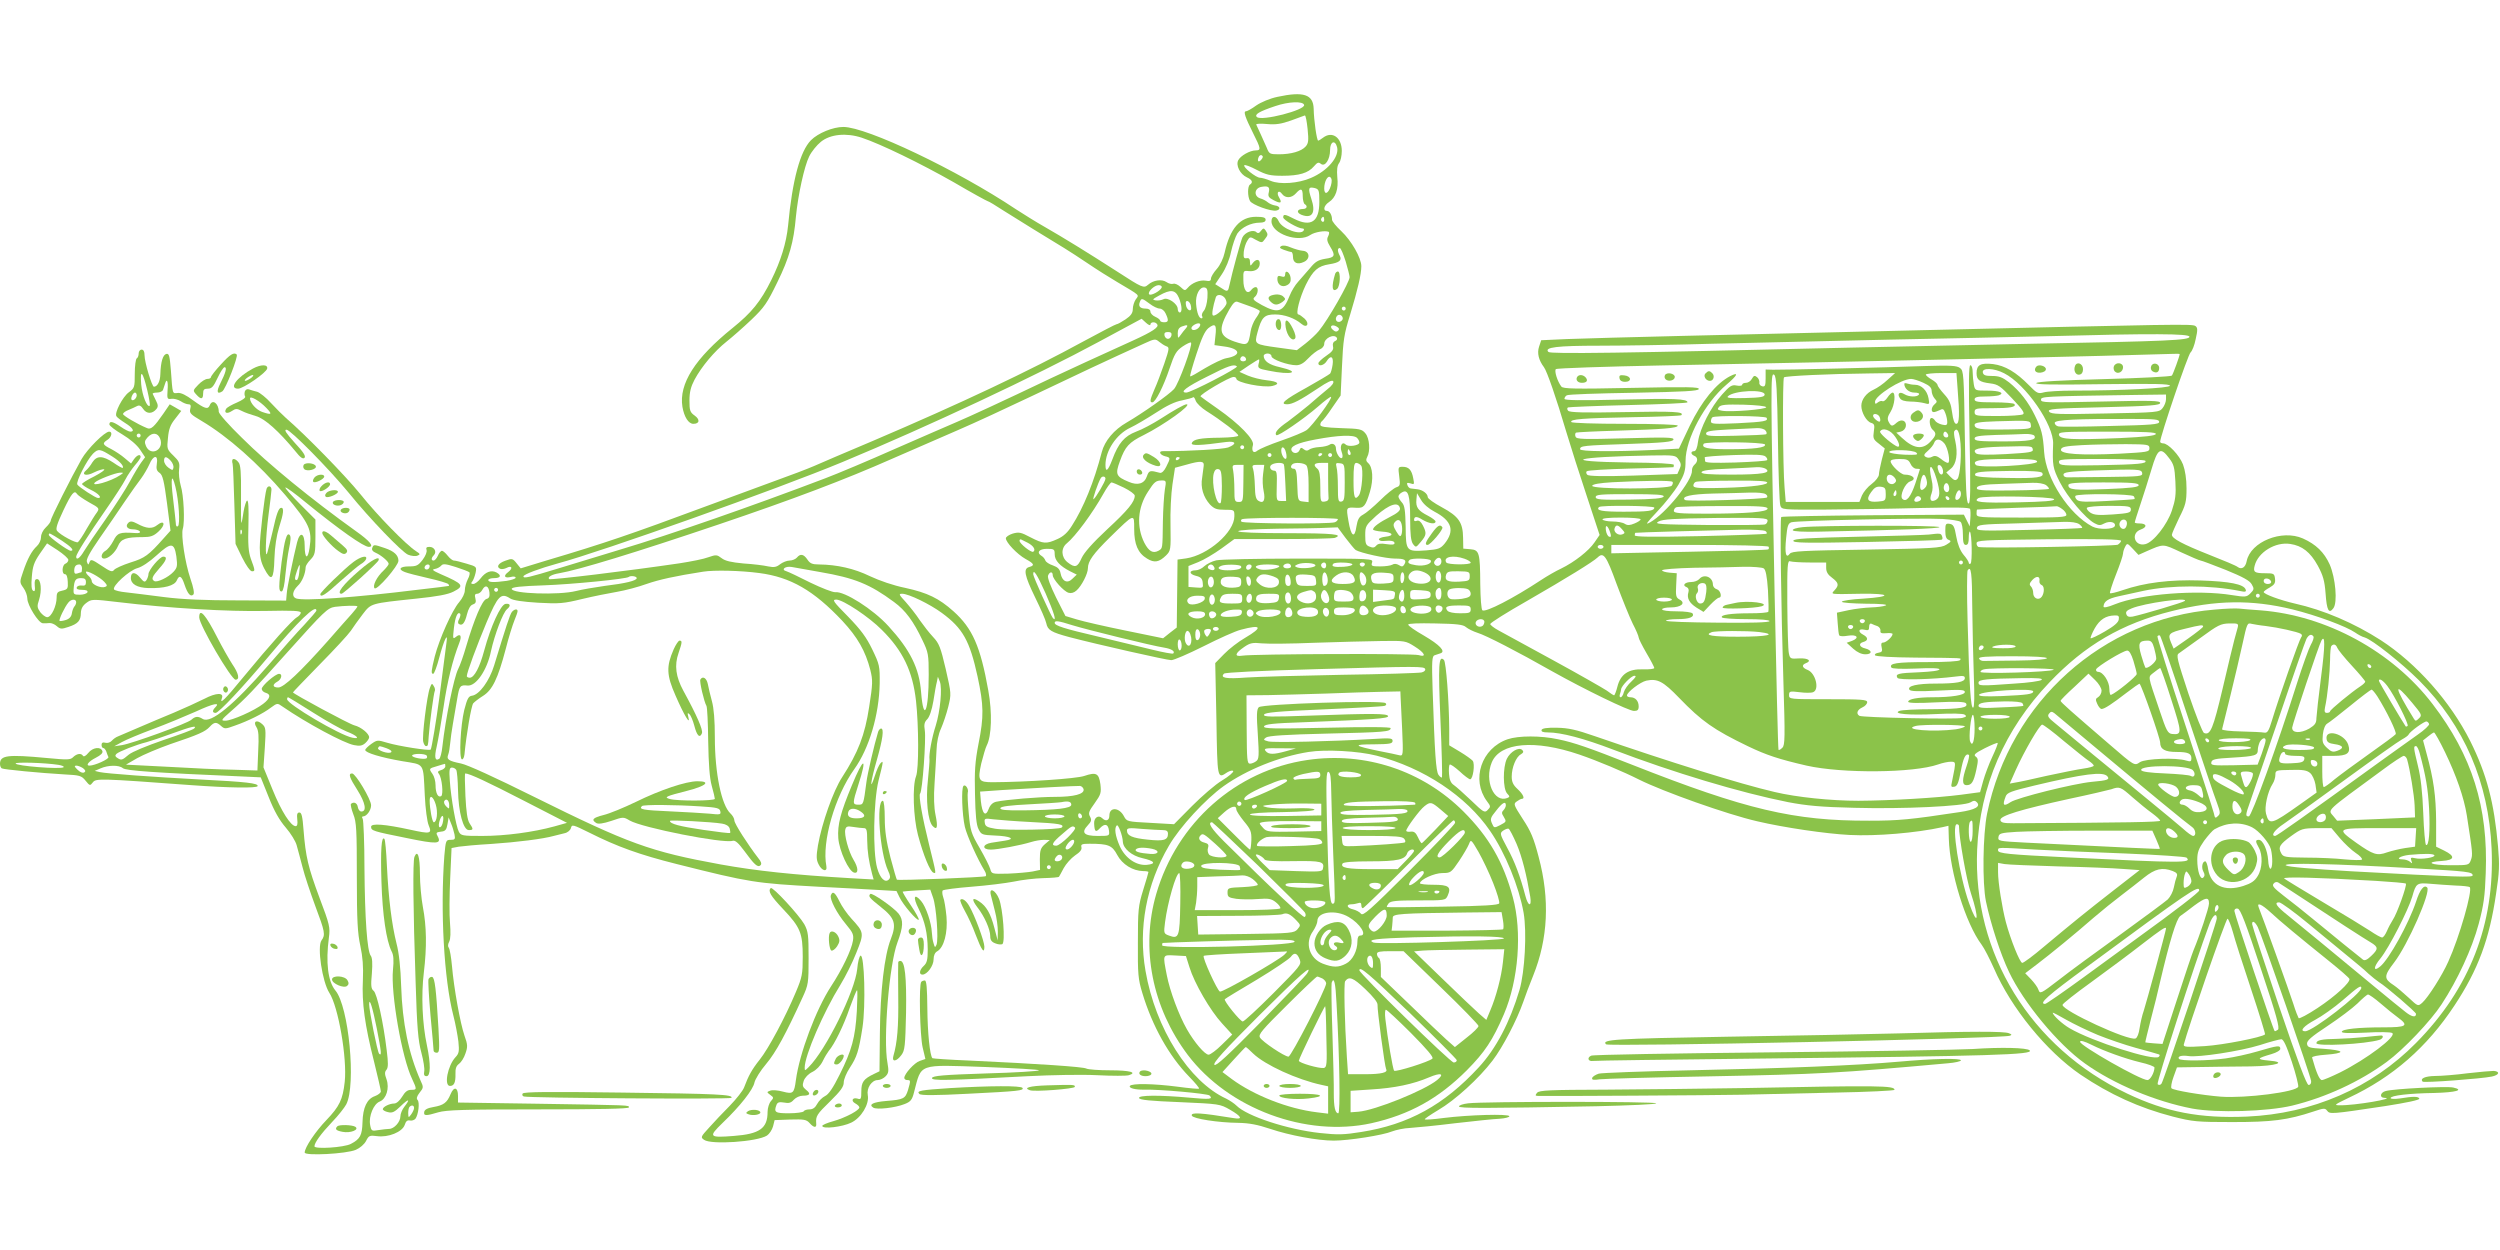 <?xml version="1.0" standalone="no"?>
<!DOCTYPE svg PUBLIC "-//W3C//DTD SVG 20010904//EN"
 "http://www.w3.org/TR/2001/REC-SVG-20010904/DTD/svg10.dtd">
<svg version="1.0" xmlns="http://www.w3.org/2000/svg"
 width="1280pt" height="640pt" viewBox="0 0 1280 640"
 preserveAspectRatio="xMidYMid meet">
<g transform="translate(0,640) scale(0.1,-0.1)"
fill="#8bc34a" stroke="none">
<path d="M6540 5904 c-38 -8 -83 -27 -108 -44 -23 -17 -47 -30 -53 -30 -14 0
-4 -30 37 -112 40 -79 41 -88 14 -88 -30 0 -78 -27 -90 -50 -14 -26 9 -72 44
-88 27 -12 33 -26 16 -37 -13 -8 -13 -61 0 -84 10 -19 108 -55 135 -49 24 5
19 23 -7 26 -13 2 -30 10 -38 17 -8 7 -25 16 -37 19 -35 11 -31 52 4 59 37 7
46 0 39 -29 -5 -19 0 -26 25 -39 36 -19 45 -15 28 14 -16 25 -2 42 15 18 17
-23 49 -22 71 3 26 29 35 25 35 -14 0 -19 5 -38 10 -41 17 -10 11 -25 -9 -25
-31 0 -35 -19 -7 -30 55 -21 74 11 50 82 -18 55 -15 63 18 55 21 -6 23 -12 23
-71 0 -102 -43 -130 -130 -86 -46 24 -55 25 -55 7 0 -13 76 -57 99 -57 7 0 9
-4 6 -10 -16 -27 -110 8 -128 47 -13 30 -37 30 -37 0 0 -64 139 -112 199 -70
22 15 76 24 94 16 4 -3 2 -13 -3 -23 -8 -15 -5 -27 10 -52 29 -47 25 -56 -25
-63 -36 -6 -51 -15 -77 -47 -18 -21 -46 -53 -61 -70 -16 -17 -35 -49 -44 -72
-33 -84 -59 -93 -142 -48 -45 25 -50 31 -36 42 17 15 20 50 4 50 -7 0 -17 -7
-23 -15 -20 -26 -40 -1 -40 52 -1 47 0 48 27 45 34 -4 57 13 57 39 0 24 -19
24 -36 2 -12 -17 -13 -16 -14 5 0 16 -5 22 -17 20 -15 -2 -17 3 -15 32 2 19
10 45 18 57 13 22 15 22 44 5 30 -16 32 -16 45 2 18 23 18 26 5 46 -9 13 -12
13 -24 -2 -8 -12 -16 -14 -23 -7 -16 16 -59 0 -72 -27 -9 -21 -50 -169 -68
-251 -6 -28 -10 -28 -44 -5 l-27 17 34 51 c20 30 39 75 47 115 8 35 22 77 32
93 22 32 70 56 115 56 20 0 30 5 30 15 0 11 -12 15 -49 15 -82 0 -133 -59
-161 -184 -6 -28 -23 -64 -40 -83 -17 -19 -30 -41 -30 -50 0 -11 -7 -14 -27
-10 -29 5 -71 -11 -93 -38 -12 -14 -15 -14 -36 6 -13 12 -29 19 -37 16 -8 -3
-24 1 -35 9 -24 16 -67 10 -94 -14 -22 -19 -29 -16 -157 67 -157 101 -276 174
-370 228 -46 26 -113 68 -150 92 -301 201 -764 421 -883 421 -53 0 -129 -31
-166 -68 -55 -56 -95 -202 -117 -437 -9 -89 -37 -180 -86 -279 -55 -111 -101
-167 -199 -246 -191 -154 -275 -285 -256 -403 9 -52 31 -87 56 -87 32 0 35 22
7 42 -24 17 -27 26 -27 77 0 43 7 71 26 107 36 67 102 146 164 195 29 23 86
73 127 112 66 63 81 85 133 192 61 124 84 206 95 335 11 112 43 259 68 309 12
25 39 58 60 75 48 39 130 47 209 21 99 -33 302 -132 471 -228 92 -54 171 -97
174 -97 4 0 41 -22 82 -49 42 -26 110 -69 151 -94 153 -93 186 -113 274 -172
50 -34 120 -78 156 -99 121 -72 113 -64 95 -89 -8 -12 -15 -34 -15 -49 0 -20
-9 -34 -37 -53 -21 -14 -41 -25 -46 -25 -5 0 -81 -40 -170 -88 -276 -151 -625
-316 -1077 -509 -135 -57 -271 -115 -302 -129 -32 -14 -124 -49 -205 -78 -82
-30 -240 -88 -353 -130 -371 -138 -516 -188 -810 -275 l-134 -41 -21 26 c-20
25 -23 26 -58 13 -37 -13 -48 -33 -24 -42 6 -2 20 0 30 5 28 15 35 -1 9 -21
-27 -20 -19 -33 14 -25 13 4 24 2 24 -4 0 -5 -21 -12 -46 -16 -66 -9 -94 -8
-94 4 0 6 14 10 30 10 34 0 39 14 12 29 -27 14 -56 3 -81 -30 -12 -16 -29 -29
-38 -29 -11 0 -13 4 -5 13 5 6 13 26 17 44 6 31 6 32 -46 47 -29 9 -58 16 -65
16 -7 0 -21 11 -32 25 -11 14 -24 25 -29 25 -6 0 -15 -11 -21 -25 -6 -14 -16
-25 -22 -25 -13 0 -13 13 1 27 17 17 3 43 -22 43 -15 0 -19 -4 -15 -16 3 -9
-5 -30 -20 -50 -23 -30 -32 -34 -70 -34 -47 0 -58 -15 -21 -29 12 -5 66 -19
119 -31 54 -12 100 -26 104 -31 3 -5 4 -9 2 -9 -2 -1 -75 -10 -163 -20 -314
-39 -582 -58 -619 -44 -23 9 -19 37 8 64 22 20 40 62 41 97 0 6 11 24 25 38
23 24 25 35 25 116 l0 89 -79 79 c-44 44 -78 83 -75 85 3 3 50 -31 104 -76
175 -142 297 -228 323 -228 30 0 6 30 -65 80 -225 161 -451 345 -585 479 -65
63 -118 123 -118 133 0 43 -33 67 -46 33 -9 -23 -26 -18 -85 25 -36 27 -62 40
-79 38 -28 -3 -26 -9 -35 115 -6 74 -9 88 -23 85 -18 -4 -29 -40 -31 -104 -1
-37 -15 -64 -33 -64 -10 0 -48 126 -48 161 0 19 -5 29 -15 29 -8 0 -15 -9 -15
-19 0 -11 -4 -23 -10 -26 -5 -3 -10 -39 -10 -79 0 -69 -1 -73 -31 -95 -31 -23
-74 -105 -63 -122 3 -6 23 -21 45 -35 39 -24 51 -44 26 -44 -7 0 -29 11 -49
25 -41 28 -58 31 -58 12 0 -7 30 -30 66 -51 40 -24 75 -54 91 -78 l26 -39 -20
-27 c-11 -15 -37 -58 -58 -97 -20 -38 -77 -126 -125 -195 -49 -69 -98 -142
-110 -162 -21 -36 -40 -49 -40 -28 0 13 61 110 153 242 43 62 88 131 99 153
11 22 34 55 49 73 16 18 29 37 29 42 0 17 -18 11 -34 -11 l-15 -22 -32 27
c-17 15 -49 36 -70 47 -44 22 -47 29 -19 47 21 13 28 42 9 42 -23 0 -111 -88
-141 -140 -52 -92 -158 -302 -158 -315 0 -6 -11 -22 -25 -35 -15 -14 -25 -35
-25 -50 0 -15 -9 -35 -21 -46 -26 -24 -48 -63 -71 -132 -18 -52 -18 -54 2 -82
11 -15 20 -40 20 -55 0 -33 57 -125 79 -126 9 -1 24 0 34 1 10 1 27 -6 38 -16
17 -15 24 -16 59 -4 49 16 64 32 64 72 1 21 9 37 28 51 27 20 29 20 165 4 257
-31 562 -49 750 -45 143 3 183 1 183 -9 0 -7 -9 -17 -19 -23 -23 -12 -136
-138 -276 -308 -94 -115 -122 -142 -109 -107 12 30 -29 29 -90 -3 -34 -17
-104 -49 -156 -71 -52 -21 -133 -56 -180 -76 -47 -20 -94 -40 -105 -45 -12 -4
-26 -15 -33 -23 -7 -8 -22 -13 -32 -10 -14 4 -20 0 -20 -11 0 -9 4 -16 9 -16
5 0 11 -8 15 -17 3 -10 8 -23 11 -29 5 -10 -70 -44 -97 -44 -21 0 -4 22 32 40
27 14 38 25 34 35 -9 24 -50 18 -72 -10 -12 -15 -23 -21 -27 -15 -9 15 -31 12
-50 -6 -14 -15 -29 -15 -135 -5 -202 19 -240 14 -240 -30 0 -10 4 -20 9 -23
10 -6 199 -24 321 -31 78 -4 87 -6 108 -32 22 -27 23 -27 37 -9 16 21 33 21
505 -14 192 -14 335 -16 339 -5 5 15 -59 22 -294 34 -243 13 -479 30 -515 38
l-25 6 30 13 c39 17 94 18 114 1 15 -13 158 -23 621 -43 l85 -4 41 -102 c28
-71 55 -118 87 -155 26 -30 51 -71 56 -91 6 -20 19 -71 30 -112 10 -41 40
-130 65 -198 50 -133 53 -149 32 -177 -23 -32 4 -212 40 -268 46 -70 92 -335
79 -456 -10 -91 -27 -126 -94 -196 -55 -57 -111 -140 -111 -166 0 -18 214 -7
262 14 21 9 43 28 52 45 14 28 19 30 56 25 58 -8 129 21 142 57 6 20 14 26 27
23 9 -2 22 2 28 9 15 20 23 84 11 96 -7 7 -4 19 10 37 21 26 21 29 5 63 -61
138 -93 295 -99 482 -3 96 -11 171 -24 220 -24 96 -41 230 -49 397 -3 72 -9
135 -13 138 -15 16 -20 -55 -15 -219 5 -169 25 -303 52 -357 10 -18 12 -45 7
-95 -12 -119 46 -452 98 -558 25 -54 25 -56 -5 -56 -19 0 -31 -10 -46 -35 -13
-21 -29 -35 -41 -35 -23 0 -58 -17 -58 -29 0 -5 12 -12 26 -15 22 -6 34 0 65
30 42 41 52 39 19 -3 -11 -14 -20 -36 -20 -49 0 -28 -32 -64 -58 -64 -9 0 -34
-3 -54 -6 -35 -6 -37 -5 -43 27 -8 44 18 107 49 119 34 13 51 69 35 114 -10
27 -10 38 0 49 9 12 9 35 1 99 -17 143 -50 292 -67 305 -13 10 -15 26 -9 89 4
53 2 81 -6 91 -18 23 -30 190 -32 448 0 132 -5 246 -9 253 -5 7 -4 12 2 12 18
0 41 31 41 57 0 30 -79 162 -97 163 -21 0 -15 -20 28 -87 40 -64 48 -108 19
-108 -8 0 -16 10 -18 23 -3 21 -21 29 -35 16 -3 -3 2 -27 12 -53 16 -40 18
-80 18 -321 0 -225 4 -289 18 -353 12 -57 16 -105 13 -175 -6 -117 10 -231 57
-417 19 -77 35 -146 35 -153 0 -7 -14 -18 -30 -24 -41 -14 -62 -58 -64 -134
-2 -67 -12 -86 -60 -111 -34 -18 -186 -28 -186 -12 0 18 33 64 90 124 32 33
64 74 73 91 51 99 13 502 -56 583 -38 46 -50 143 -33 271 7 51 4 66 -48 203
-58 156 -71 209 -82 349 -5 68 -10 88 -21 88 -11 0 -14 -9 -11 -35 3 -23 0
-35 -8 -35 -25 0 -73 75 -118 186 l-47 115 7 102 c6 95 5 103 -14 120 -28 25
-48 13 -29 -16 11 -17 13 -46 9 -122 l-4 -100 -122 4 c-66 1 -218 8 -336 15
l-215 11 57 33 c32 18 108 50 170 72 146 49 179 64 202 89 23 25 34 26 58 4
18 -16 22 -16 71 2 69 24 145 62 184 92 33 24 33 24 60 5 122 -84 315 -188
366 -197 29 -6 42 -3 57 10 11 10 20 23 20 30 0 19 -42 53 -75 61 -26 6 -315
162 -315 169 0 2 61 65 136 142 75 76 147 154 160 173 12 19 40 57 61 85 44
57 38 55 274 80 107 11 162 21 191 36 57 29 51 39 -67 90 -40 18 -46 23 -28
26 12 2 26 10 32 17 9 11 23 9 74 -7 34 -11 66 -23 70 -27 4 -3 1 -20 -8 -36
-8 -16 -15 -41 -15 -56 0 -16 -12 -41 -29 -61 -36 -41 -102 -189 -125 -278
-18 -74 -20 -89 -8 -89 5 0 19 37 31 83 24 91 46 136 37 77 -5 -37 -20 -154
-37 -285 -15 -112 -39 -258 -44 -263 -7 -7 -166 18 -222 35 -50 15 -52 15 -82
-6 -17 -12 -31 -26 -31 -31 0 -14 79 -38 188 -57 119 -20 108 -3 117 -177 3
-65 12 -134 20 -152 18 -43 9 -45 -95 -22 -129 28 -200 34 -200 15 0 -20 8
-23 183 -58 155 -32 179 -31 158 9 -10 18 -8 21 17 24 22 2 28 9 33 38 l6 35
12 -30 c7 -16 15 -42 18 -57 5 -25 2 -28 -20 -28 -24 0 -25 -3 -32 -82 -21
-282 -2 -631 46 -817 11 -42 22 -102 26 -134 5 -50 3 -61 -15 -80 -40 -43 -60
-147 -28 -147 21 0 29 18 28 61 -1 28 4 42 18 52 11 8 26 31 33 53 12 34 12
45 -5 92 -21 61 -54 241 -64 357 -4 44 -11 85 -16 92 -6 7 -5 19 2 32 7 14 8
47 4 95 -4 40 -3 143 1 229 l7 155 37 7 c20 3 95 10 166 14 134 9 267 26 320
41 17 4 42 11 56 14 15 3 29 15 32 26 5 20 9 19 94 -23 143 -72 257 -113 448
-161 378 -95 401 -98 725 -116 107 -5 241 -13 297 -16 l103 -6 15 -31 c18 -39
91 -124 99 -116 3 3 -15 36 -40 73 -25 37 -44 69 -42 71 2 1 34 4 72 6 l69 4
14 -40 c17 -46 29 -215 18 -242 -7 -16 -9 -15 -15 7 -5 14 -8 39 -9 56 -2 49
-30 132 -55 161 -36 42 -43 20 -13 -39 33 -67 46 -126 47 -209 0 -53 -4 -69
-20 -84 -23 -21 -26 -45 -7 -45 24 0 57 45 57 78 0 20 7 35 18 41 35 19 55 95
48 178 -4 41 -11 86 -17 100 -5 15 -6 30 -2 34 4 4 71 13 148 19 77 6 174 18
215 26 41 9 110 17 152 18 43 1 79 4 80 7 2 2 12 22 24 44 12 22 38 51 58 65
26 17 36 30 33 42 -4 15 2 18 41 18 97 0 116 -8 142 -57 26 -49 80 -82 133
-83 15 0 27 -2 27 -5 0 -3 -12 -44 -27 -92 -25 -81 -27 -102 -27 -268 -1 -162
1 -188 23 -260 51 -169 136 -321 239 -427 31 -32 54 -59 51 -62 -2 -2 -51 2
-109 10 -123 16 -236 18 -245 4 -7 -11 27 -20 75 -19 76 2 323 -20 333 -30 19
-19 3 -21 -104 -11 -154 14 -262 13 -257 -2 3 -10 60 -15 209 -21 201 -9 205
-9 257 -39 59 -34 67 -51 20 -43 -172 28 -222 31 -216 13 6 -16 136 -36 238
-37 56 -1 98 -9 164 -31 98 -33 242 -60 325 -60 76 0 253 28 298 47 21 8 63
17 93 18 30 2 134 12 230 24 96 11 199 22 228 23 29 2 51 8 50 13 -4 13 -208
7 -336 -9 -51 -7 -95 -10 -97 -7 -3 2 28 23 68 47 86 50 210 163 279 254 52
68 124 206 157 300 10 30 33 91 51 135 76 189 86 391 28 607 -25 96 -40 132
-81 194 -47 73 -49 78 -32 90 11 8 22 14 27 14 17 0 7 23 -22 50 -23 21 -30
37 -30 64 0 46 22 101 47 114 13 8 15 14 7 22 -17 17 -61 -8 -79 -45 -21 -45
-20 -153 1 -177 15 -16 15 -18 1 -24 -68 -26 -118 89 -79 183 43 102 221 117
447 40 94 -32 229 -89 306 -128 124 -62 453 -179 606 -214 136 -32 352 -64
473 -70 135 -7 339 10 476 40 l30 7 2 -67 c5 -170 86 -433 168 -542 13 -17 41
-72 63 -121 88 -203 269 -425 443 -544 151 -102 300 -170 473 -215 103 -26
123 -28 305 -28 203 0 282 10 415 54 53 18 60 18 70 4 14 -18 19 -18 298 24
108 17 176 31 174 38 -4 12 -32 12 -99 1 -29 -4 -48 -3 -48 2 0 13 95 24 224
26 111 3 155 15 96 28 -35 7 -299 -6 -345 -18 -28 -7 -34 -34 -7 -35 66 -2
-154 -40 -229 -38 -31 0 -27 3 46 38 226 106 401 259 542 473 121 183 179 339
213 573 17 109 18 147 10 240 -20 227 -58 371 -142 540 -102 203 -275 398
-458 517 -137 88 -293 155 -441 188 -74 17 -159 48 -159 59 0 3 14 14 31 23
24 14 30 23 27 45 -3 26 -6 28 -50 28 -55 0 -63 6 -54 39 17 68 106 123 182
111 61 -9 103 -42 141 -111 27 -50 35 -77 40 -143 6 -87 17 -106 40 -75 22 29
11 155 -19 224 -28 62 -70 103 -137 133 -108 48 -268 -17 -288 -116 -6 -32
-26 -45 -46 -30 -6 6 -73 34 -147 63 -136 54 -190 83 -190 102 0 6 17 44 37
86 34 67 38 84 38 151 0 49 -7 93 -18 123 -19 48 -76 108 -102 108 -8 0 -15 4
-15 8 0 27 143 449 156 458 8 7 20 37 26 68 11 48 10 59 -2 67 -16 11 -99 9
-1375 -21 -445 -11 -1012 -24 -1260 -30 -247 -6 -509 -13 -582 -16 l-132 -6
-11 -33 c-11 -33 -2 -69 25 -105 15 -19 64 -160 114 -330 22 -74 70 -224 106
-332 l65 -197 -26 -38 c-29 -43 -103 -101 -171 -134 -26 -12 -73 -39 -103 -59
-141 -93 -282 -166 -300 -155 -6 4 -10 63 -11 133 -1 164 -5 176 -51 180 l-36
3 -1 55 c-1 79 -22 110 -109 157 -39 21 -72 44 -72 52 0 17 -26 37 -53 40 -12
1 -27 3 -33 4 -7 0 -15 8 -18 17 -5 12 -1 14 16 9 19 -7 20 -5 14 25 -8 44
-23 60 -54 60 -24 0 -24 -2 -18 -49 6 -45 4 -50 -15 -56 -12 -4 -50 -34 -83
-67 -34 -33 -73 -66 -87 -73 -21 -11 -28 -25 -34 -60 -9 -65 -28 -52 -41 28
-12 72 -13 70 42 67 37 -2 46 9 68 82 19 63 15 128 -10 148 -10 9 -11 17 -4
30 17 31 12 96 -9 121 -18 22 -28 24 -125 27 -81 3 -106 7 -106 17 0 8 4 16 9
19 5 4 29 34 52 69 l43 62 7 150 c6 133 10 163 42 265 38 125 57 206 57 247 0
42 -51 131 -102 179 -27 25 -48 51 -48 59 0 24 -12 45 -26 45 -22 0 -16 28 10
45 35 23 50 67 43 128 -3 37 -1 58 9 72 8 10 14 38 14 62 0 69 -49 104 -96 68
-10 -8 -22 -15 -25 -15 -7 0 -22 104 -23 163 -2 74 -52 90 -186 61z m137 -41
c9 -26 -219 -85 -242 -62 -13 13 11 28 95 56 68 23 141 26 147 6z m18 -124 c6
-59 4 -73 -10 -89 -22 -25 -75 -40 -138 -40 -45 0 -49 2 -61 33 -14 32 -47
105 -54 119 -2 5 23 6 55 3 45 -4 72 0 123 18 36 13 68 25 71 26 4 0 10 -31
14 -70z m151 -93 c12 -49 -49 -121 -134 -157 -64 -28 -159 -35 -206 -15 -21 9
-46 16 -55 16 -20 0 -89 55 -80 64 3 4 32 -7 64 -24 48 -25 68 -30 130 -30 87
0 133 14 162 48 18 21 24 23 36 13 21 -17 47 22 47 71 0 44 26 54 36 14z
m-387 -62 c-14 -18 -24 -11 -15 11 3 9 11 13 16 10 8 -5 7 -11 -1 -21z m355
-135 c-12 -41 -34 -50 -34 -14 0 37 19 70 32 57 8 -8 8 -22 2 -43z m-34 -175
c0 -8 -5 -12 -10 -9 -6 4 -8 11 -5 16 9 14 15 11 15 -7z m110 -213 c11 -37 20
-73 20 -80 0 -25 -111 -220 -158 -276 -13 -16 -44 -45 -68 -64 l-44 -34 -95
13 c-123 17 -123 17 -107 77 21 79 35 93 91 93 47 0 100 -19 134 -48 29 -25
44 1 16 27 -13 11 -26 21 -31 21 -16 0 6 86 38 152 37 74 62 96 120 105 51 8
66 20 54 43 -13 24 -13 40 0 40 5 0 18 -31 30 -69z m-942 -133 c-6 -17 -55
-44 -64 -35 -11 11 26 47 48 47 11 0 18 -5 16 -12z m234 -53 c-2 -28 -10 -58
-19 -67 -8 -9 -12 -22 -8 -27 3 -6 2 -11 -3 -11 -13 0 -24 27 -28 74 -4 46 18
89 44 84 14 -3 16 -13 14 -53z m-146 0 c16 -40 18 -75 4 -75 -5 0 -10 8 -10
18 0 27 -52 62 -73 50 -10 -5 -28 -8 -40 -6 -19 3 -17 6 18 25 59 33 83 30
101 -12z m232 3 c7 -7 12 -20 12 -29 0 -20 -57 -72 -70 -64 -7 4 0 46 15 93 5
15 27 16 43 0z m-382 -33 c18 -14 41 -25 52 -25 10 0 24 -11 30 -25 17 -36 15
-45 -8 -45 -11 0 -20 4 -20 8 0 5 -11 14 -25 20 -14 6 -25 18 -25 27 0 9 -9
15 -24 15 -29 0 -39 12 -30 34 8 21 11 20 50 -9z m212 -14 c3 -16 -1 -22 -10
-19 -7 3 -15 15 -16 27 -3 16 1 22 10 19 7 -3 15 -15 16 -27z m304 0 c26 -9
48 -20 48 -24 0 -5 -9 -22 -21 -38 -11 -16 -23 -46 -26 -66 -11 -72 -15 -74
-82 -52 -81 28 -86 62 -26 166 20 34 31 43 43 37 10 -4 38 -14 64 -23z m488
-11 c0 -5 -4 -10 -10 -10 -5 0 -10 5 -10 10 0 6 5 10 10 10 6 0 10 -4 10 -10z
m-15 -51 c0 -7 -8 -15 -17 -17 -18 -3 -25 18 -11 32 10 10 28 1 28 -15z m-985
-31 c0 15 27 16 35 1 10 -14 -24 -37 -125 -83 -173 -78 -328 -150 -420 -193
-245 -117 -421 -198 -480 -223 -36 -15 -177 -77 -315 -137 -137 -61 -299 -129
-360 -152 -373 -142 -792 -288 -1050 -365 -104 -32 -246 -75 -315 -96 -154
-47 -180 -53 -180 -41 0 10 84 41 175 66 230 62 1126 381 1460 520 438 182
989 441 1311 615 l219 118 23 -21 c12 -11 22 -15 22 -9z m249 -14 c-13 -16
-39 -19 -39 -4 0 12 32 30 43 23 4 -3 3 -11 -4 -19z m-68 -6 c-7 -7 -18 -22
-26 -33 -14 -19 -14 -19 -15 8 0 20 6 30 23 36 27 10 33 7 18 -11z m152 -37
l-5 -48 50 -7 c84 -11 90 -46 11 -60 -19 -3 -68 -27 -109 -51 -40 -25 -74 -44
-76 -42 -3 2 12 54 32 115 26 81 43 117 61 132 35 27 43 18 36 -39z m628 26
c-7 -7 -15 -6 -25 3 -22 17 -9 32 16 19 14 -8 17 -14 9 -22z m-853 -24 c-2
-10 -10 -18 -18 -18 -8 0 -16 8 -18 18 -2 12 3 17 18 17 15 0 20 -5 18 -17z
m5212 -7 c0 -18 -106 -23 -810 -36 -300 -6 -720 -15 -935 -20 -1164 -28 -1526
-33 -1537 -22 -24 24 44 32 260 32 119 0 379 4 577 10 198 5 605 14 905 21
300 6 673 14 830 18 516 14 710 13 710 -3z m-4365 -6 c3 -6 -1 -13 -9 -16 -10
-4 -14 -14 -11 -28 4 -16 -4 -27 -35 -48 -22 -15 -40 -32 -40 -38 0 -18 29
-11 42 10 21 34 37 25 31 -17 -3 -21 -9 -42 -13 -46 -5 -5 -59 -37 -121 -72
-113 -62 -139 -85 -99 -85 27 0 67 21 157 81 50 34 74 45 79 37 5 -7 -7 -24
-31 -42 -21 -17 -63 -53 -94 -80 -31 -26 -80 -64 -108 -85 -50 -34 -70 -58
-58 -69 8 -8 143 85 213 146 34 30 65 53 67 50 8 -8 -96 -149 -125 -170 -14
-10 -72 -34 -130 -54 -58 -20 -112 -43 -122 -51 -20 -18 -32 -2 -23 28 9 28
-70 109 -180 186 -44 31 -84 59 -88 63 -9 8 147 100 169 100 8 0 14 -4 14 -9
0 -20 140 -48 185 -37 41 10 29 23 -29 29 -30 3 -73 14 -97 24 l-43 19 47 32
c27 18 50 32 53 32 2 0 2 -11 -2 -23 -5 -22 -1 -25 52 -35 117 -24 169 -8 57
18 -55 12 -82 31 -83 58 0 6 9 12 20 12 11 0 20 -6 20 -14 0 -16 84 -46 127
-46 20 0 39 11 62 36 19 20 45 40 58 45 13 5 23 17 23 28 0 30 51 54 65 31z
m-873 -43 c16 -5 15 -13 -11 -89 -16 -46 -38 -105 -50 -131 -23 -54 -26 -67
-11 -67 16 0 57 81 88 173 25 75 35 91 67 113 21 14 40 23 43 20 10 -11 -63
-211 -87 -238 -25 -28 -161 -124 -242 -171 -65 -37 -113 -94 -128 -152 -39
-151 -94 -286 -153 -377 -21 -34 -44 -55 -74 -68 -57 -26 -72 -25 -138 9 -49
26 -59 28 -91 19 -19 -6 -35 -17 -35 -24 0 -21 58 -82 101 -106 44 -24 48 -33
19 -41 -32 -8 -25 -43 30 -156 28 -57 54 -116 57 -132 7 -35 25 -46 118 -71
145 -38 499 -118 522 -118 13 0 87 32 165 71 77 39 163 78 192 85 105 28 114
13 22 -41 -35 -20 -84 -58 -109 -84 l-45 -46 6 -287 c5 -310 4 -307 56 -272
14 8 27 11 30 6 3 -5 -22 -27 -57 -48 -34 -20 -103 -80 -154 -131 l-92 -93
-121 7 c-119 6 -121 7 -135 33 -24 47 -75 50 -75 4 0 -25 -18 -32 -37 -13 -19
19 -43 2 -41 -28 2 -42 8 -47 30 -23 25 26 42 21 46 -13 3 -27 3 -27 -58 -27
-71 0 -86 17 -50 55 18 19 20 27 11 44 -10 17 -6 28 24 69 32 45 34 53 29 97
-8 56 -21 63 -83 42 -42 -14 -294 -31 -468 -32 -73 0 -78 8 -59 96 10 39 22
81 28 92 25 48 29 168 8 282 -40 225 -81 318 -178 405 -75 67 -133 95 -247
120 -60 12 -132 37 -181 60 -80 39 -168 59 -261 60 -34 0 -46 5 -59 25 -19 28
-36 32 -54 10 -7 -8 -24 -15 -37 -15 -14 0 -36 -9 -49 -19 -19 -15 -31 -17
-61 -11 -21 5 -77 12 -126 15 -64 6 -94 13 -112 27 -24 18 -28 19 -68 5 -23
-9 -89 -22 -147 -31 -264 -39 -662 -87 -668 -81 -11 10 13 24 51 30 100 17
388 105 817 250 376 127 648 230 885 335 110 48 263 115 340 148 77 33 248
112 380 175 211 101 392 186 575 269 52 24 56 24 75 8 11 -9 28 -20 37 -23z
m5188 -40 c0 -10 -34 -103 -40 -110 -4 -5 -160 -13 -346 -18 -226 -6 -341 -13
-348 -20 -8 -8 80 -10 337 -6 267 3 347 2 347 -8 0 -12 -246 -25 -495 -25 -66
0 -134 -4 -151 -9 -29 -8 -35 -5 -75 36 -67 68 -123 101 -185 109 -63 7 -84
-4 -84 -46 0 -35 14 -46 70 -53 40 -5 52 -13 113 -78 50 -53 65 -74 55 -80 -7
-5 -66 -9 -130 -9 -111 0 -118 1 -118 20 0 19 7 20 89 20 93 0 125 6 115 21
-3 5 -50 9 -105 9 -81 0 -99 3 -99 15 0 11 13 15 54 15 30 0 61 3 70 6 32 12
3 24 -58 24 -63 0 -64 0 -70 31 -3 17 -6 47 -6 65 0 19 -5 34 -12 34 -8 0 -9
-89 -4 -356 6 -291 5 -355 -6 -352 -10 4 -14 77 -18 342 -5 322 -6 338 -25
352 -16 12 -49 14 -175 10 -214 -8 -737 -20 -782 -19 l-38 1 0 -45 c0 -37 -3
-44 -17 -41 -10 2 -17 11 -15 20 1 8 -4 21 -12 27 -12 10 -17 8 -26 -8 -6 -12
-20 -21 -30 -21 -11 0 -20 -4 -20 -10 0 -5 -13 -7 -28 -4 -25 5 -35 -1 -75
-46 -57 -63 -114 -175 -123 -241 -4 -32 -11 -49 -20 -49 -19 0 -18 -16 1 -24
19 -7 19 -30 1 -45 -8 -7 -14 -20 -13 -30 3 -50 -135 -221 -214 -265 -28 -16
-21 -6 37 56 40 42 88 103 108 137 30 52 36 71 36 121 0 113 99 297 210 391
57 48 65 67 18 43 -71 -37 -146 -129 -206 -253 l-56 -118 -135 -7 c-204 -9
-371 -8 -371 4 0 18 17 19 249 27 179 6 225 11 229 22 4 12 -32 13 -245 7
-218 -6 -251 -5 -256 8 -4 9 -2 18 2 21 5 2 100 7 212 10 236 7 309 13 309 26
0 5 -110 9 -269 9 -157 0 -272 4 -276 9 -8 15 58 20 318 25 131 2 241 7 245
10 18 18 -39 21 -291 16 -205 -4 -281 -2 -288 7 -6 6 -6 14 -1 17 4 2 144 8
310 12 166 4 302 10 302 14 0 18 -70 21 -342 14 -206 -5 -288 -4 -288 4 0 6 5
14 12 18 7 5 161 10 342 13 261 5 330 9 334 19 3 11 -57 12 -344 6 -293 -6
-351 -5 -360 7 -20 26 -37 80 -28 89 5 5 250 13 544 19 1018 19 2392 51 2608
59 23 1 42 1 42 -1z m-4780 -28 c0 -5 -7 -9 -15 -9 -15 0 -20 12 -9 23 8 8 24
-1 24 -14z m-47 -35 c8 -8 -236 -134 -259 -134 -37 0 0 29 107 82 109 56 138
65 152 52z m3928 -35 c111 -56 255 -265 251 -362 -4 -110 -2 -123 34 -195 38
-75 132 -187 178 -211 22 -12 30 -12 50 -1 27 14 60 7 54 -13 -6 -18 -82 -20
-115 -3 -120 63 -238 245 -247 381 -6 90 -13 117 -47 187 -34 70 -77 125 -132
170 -34 26 -51 33 -87 33 -35 0 -45 4 -48 18 -5 25 57 23 109 -4z m-9507 -87
c10 -41 15 -76 13 -79 -13 -13 -39 52 -44 109 -7 82 8 67 31 -30z m8349 -250
c2 -174 8 -327 12 -339 7 -23 7 -23 234 -22 124 1 340 4 480 8 186 4 255 3
258 -5 2 -7 3 -29 1 -50 l-3 -39 -15 30 -15 30 -465 -3 c-256 -2 -467 -6 -470
-9 -7 -7 -1 -458 11 -842 9 -287 8 -326 -5 -339 -9 -9 -17 -14 -20 -11 -5 5
-36 1519 -36 1763 0 143 2 167 14 157 11 -9 15 -74 19 -329z m561 303 c-21
-20 -53 -42 -71 -50 -38 -17 -63 -51 -63 -83 0 -33 26 -80 50 -87 17 -5 19
-12 14 -44 -5 -34 -3 -41 25 -62 l31 -25 -15 -57 c-8 -32 -15 -67 -15 -77 0
-10 -16 -32 -36 -47 -21 -15 -43 -42 -51 -60 l-13 -33 -189 0 -188 0 -6 73
c-9 101 -11 556 -3 565 8 7 230 18 435 20 l134 2 -39 -35z m359 -47 c11 -133
9 -178 -7 -178 -9 0 -16 19 -21 57 -6 46 -14 66 -41 95 -19 21 -34 42 -34 47
0 6 -13 18 -30 28 -16 9 -30 21 -30 25 0 4 35 8 79 8 l78 0 6 -82z m-175 32
c31 -14 42 -25 42 -41 0 -12 7 -30 15 -39 14 -15 14 -18 0 -30 -17 -14 -20
-40 -4 -40 6 0 19 5 30 10 16 9 21 7 29 -15 6 -15 10 -35 10 -46 0 -16 -5 -18
-27 -13 -16 4 -32 13 -36 21 -4 7 -12 13 -17 13 -16 0 -11 -46 5 -60 21 -18
19 -30 -12 -62 -40 -42 -85 -36 -146 21 l-28 26 23 5 c14 4 24 15 26 28 4 29
-23 39 -47 18 -23 -21 -28 -20 -41 4 -8 15 -6 27 10 52 21 34 27 98 10 98 -5
0 -17 -11 -26 -25 -9 -14 -20 -22 -26 -19 -5 3 -15 0 -23 -6 -12 -10 -15 -9
-15 3 0 31 135 117 185 117 11 0 39 -9 63 -20z m-8990 -37 c-3 -45 -2 -48 20
-45 13 2 34 -4 47 -12 13 -9 31 -16 40 -16 11 0 14 -6 9 -24 -5 -21 2 -28 58
-61 135 -80 291 -218 428 -379 125 -148 139 -179 125 -271 -9 -63 -25 -56 -25
10 0 67 -24 77 -39 18 -20 -81 -51 -230 -53 -263 l-3 -35 -245 1 c-168 0 -287
5 -380 17 -74 10 -161 20 -193 24 -32 3 -60 10 -63 15 -11 17 78 98 119 109
23 6 62 32 98 65 75 68 91 68 102 -5 6 -49 5 -57 -15 -79 -26 -28 -84 -56 -98
-47 -17 10 -11 23 25 64 37 41 44 61 21 61 -18 0 -76 -69 -76 -90 0 -8 -5 -22
-10 -30 -9 -13 -14 -10 -34 14 -25 30 -46 28 -46 -3 0 -32 32 -50 90 -52 81
-2 133 12 145 39 13 30 25 24 40 -22 16 -47 31 -64 45 -50 6 6 1 35 -15 81
-28 83 -49 224 -39 256 11 34 5 172 -11 222 -7 25 -11 62 -8 83 4 32 0 41 -29
69 -33 32 -34 35 -28 91 4 45 12 67 37 98 l31 40 -29 17 -30 17 -32 -47 c-48
-69 -64 -84 -84 -75 -51 21 -123 64 -123 72 0 6 12 15 28 21 15 6 34 15 44 20
12 6 20 2 32 -16 17 -25 46 -25 67 1 9 11 9 21 -2 42 -7 15 -15 30 -17 35 -2
4 8 7 22 7 15 0 29 7 31 15 3 8 7 22 10 30 9 31 17 13 13 -32z m8177 -23 c0
-12 -19 -16 -100 -18 -75 -2 -97 0 -88 9 30 30 188 37 188 9z m-8335 -4 c0
-15 -18 -31 -26 -23 -7 7 7 37 17 37 5 0 9 -6 9 -14z m10390 -20 c0 -13 -8
-34 -18 -46 -17 -21 -25 -22 -292 -27 -240 -5 -277 -4 -288 9 -11 14 18 17
278 23 242 6 290 10 290 22 0 12 -43 13 -305 7 -278 -6 -305 -6 -305 9 0 17 4
18 488 25 l152 2 0 -24z m-4914 -60 c78 -49 164 -115 164 -126 0 -6 -38 -10
-92 -11 -104 -1 -139 -8 -146 -28 -5 -14 45 -12 176 6 51 6 56 -10 10 -28 -26
-9 -193 -19 -335 -19 -23 0 -14 -19 12 -26 29 -7 29 -8 6 -54 -10 -21 -23 -33
-32 -31 -52 14 -56 13 -67 -18 -13 -38 -47 -48 -93 -28 -65 27 -70 38 -45 106
27 75 46 96 121 133 104 52 252 158 220 158 -11 0 -66 -31 -134 -75 -38 -24
-93 -54 -124 -65 -60 -23 -91 -59 -122 -143 -22 -58 -35 -69 -35 -27 0 72 56
157 127 190 26 12 85 47 130 76 56 37 100 58 135 64 28 6 54 13 57 16 3 3 9
-5 13 -18 5 -13 29 -36 54 -52z m2867 19 c2 -11 -182 -26 -226 -18 -23 4 -26
7 -16 19 9 12 36 14 126 12 65 -2 114 -7 116 -13z m581 -51 c4 -9 4 -19 1 -22
-6 -6 -35 18 -35 29 0 16 28 10 34 -7z m-579 -3 c10 -17 -11 -21 -149 -28
-117 -5 -136 -4 -136 9 0 8 3 18 7 21 10 11 271 8 278 -2z m2010 -21 c0 -13
-37 -16 -250 -21 -137 -4 -258 -5 -267 -2 -10 2 -18 11 -18 18 0 16 114 21
395 20 118 0 140 -2 140 -15z m-657 -16 c3 -20 -2 -21 -123 -23 -136 -2 -165
2 -165 24 0 11 24 15 113 18 171 5 172 5 175 -19z m-1359 -28 c7 -8 8 -16 4
-19 -4 -3 -75 -6 -158 -8 -128 -3 -150 -2 -150 11 0 12 22 16 115 21 63 3 129
6 146 7 17 1 37 -4 43 -12z m665 -33 c25 -36 26 -60 3 -46 -36 21 -86 67 -81
74 13 22 54 8 78 -28z m331 -8 c10 -64 2 -192 -13 -207 -10 -10 -17 -8 -35 10
l-22 23 24 20 c28 23 36 77 22 141 -6 23 -8 46 -5 50 12 19 23 5 29 -37z m-61
20 c3 -9 0 -15 -9 -15 -8 0 -15 7 -15 15 0 8 4 15 9 15 5 0 11 -7 15 -15z
m1064 3 c-3 -9 -55 -15 -184 -21 -245 -10 -308 -7 -312 16 -3 16 14 17 248 17
197 0 251 -3 248 -12z m-10318 -8 c0 -5 -4 -10 -10 -10 -5 0 -10 5 -10 10 0 6
5 10 10 10 6 0 10 -4 10 -10z m100 -16 c22 -56 -47 -93 -72 -39 -9 21 -8 28 7
45 25 28 53 25 65 -6z m9596 15 c13 -22 -23 -29 -163 -29 -119 0 -143 2 -143
15 0 11 21 15 108 18 59 1 126 4 149 5 23 1 45 -3 49 -9z m-3468 -11 c7 -7 12
-17 12 -24 0 -15 -56 -24 -70 -10 -18 18 -32 -7 -21 -37 6 -16 7 -29 1 -32
-10 -6 -30 26 -30 49 0 20 -18 30 -33 19 -7 -5 -30 -11 -52 -12 -21 -1 -45 -7
-52 -13 -9 -7 -17 -7 -28 2 -12 10 -16 9 -21 -4 -7 -18 -30 -21 -40 -5 -13 22
25 41 122 59 117 22 195 25 212 8z m3006 -27 c20 -22 34 -101 19 -101 -6 0
-22 9 -36 21 -20 15 -31 18 -45 10 -11 -6 -24 -6 -33 0 -11 7 -9 13 12 31 15
13 29 31 32 41 8 22 30 22 51 -2z m-917 -7 c5 -16 -55 -24 -189 -24 -108 0
-138 7 -125 28 8 12 310 9 314 -4z m1968 -19 c0 -19 -9 -20 -155 -28 -198 -9
-302 -2 -298 21 3 14 21 18 108 23 58 3 159 5 225 5 113 -1 120 -2 120 -21z
m-4635 5 c0 -5 -4 -10 -10 -10 -5 0 -10 5 -10 10 0 6 5 10 10 10 6 0 10 -4 10
-10z m4038 -11 c3 -14 -16 -17 -139 -24 -98 -5 -144 -4 -152 4 -22 22 10 30
128 34 161 4 159 4 163 -14z m-3824 -15 c4 -15 4 -29 1 -32 -8 -8 -25 19 -25
41 0 26 17 20 24 -9z m-6008 -22 c38 -24 60 -49 52 -58 -2 -1 -23 10 -47 27
-56 37 -85 37 -108 2 -9 -16 -23 -33 -31 -40 -29 -24 -1 -33 39 -12 22 11 46
18 52 16 7 -2 -16 -18 -50 -36 -35 -17 -63 -35 -63 -39 0 -4 20 -18 45 -30 40
-19 60 -42 37 -42 -12 0 -98 56 -106 69 -9 13 49 126 80 158 28 27 35 26 100
-15z m6338 23 c3 -8 1 -15 -4 -15 -6 0 -10 7 -10 15 0 8 2 15 4 15 2 0 6 -7
10 -15z m2898 -3 c11 -11 0 -12 -61 -10 -41 2 -76 8 -78 13 -5 15 123 13 139
-3z m1294 -28 c24 -31 28 -47 32 -119 4 -67 0 -95 -18 -149 -24 -72 -94 -162
-136 -172 -55 -14 -77 56 -23 75 34 12 31 31 -7 31 -13 0 -24 2 -24 5 0 4 13
45 29 93 16 48 42 129 57 180 31 106 46 115 90 56z m-4596 16 c0 -5 -4 -10
-10 -10 -5 0 -10 5 -10 10 0 6 5 10 10 10 6 0 10 -4 10 -10z m260 6 c0 -3 -4
-8 -10 -11 -5 -3 -10 -1 -10 4 0 6 5 11 10 11 6 0 10 -2 10 -4z m50 -6 c0 -5
-4 -10 -10 -10 -5 0 -10 5 -10 10 0 6 5 10 10 10 6 0 10 -4 10 -10z m2227 -26
c-3 -4 -76 -9 -162 -12 -113 -3 -155 -2 -155 7 0 6 -1 14 -2 19 -2 4 65 9 147
12 110 4 154 2 164 -7 8 -7 12 -15 8 -19z m-452 2 c13 -19 13 -29 4 -48 l-11
-25 -225 -8 c-156 -5 -229 -3 -236 4 -6 6 -7 14 -3 18 4 5 105 11 224 14 119
3 218 6 220 7 1 1 2 6 2 12 0 6 -88 11 -230 12 -366 5 -284 29 117 36 119 2
123 1 138 -22z m-7792 -20 c-4 -26 -1 -37 14 -47 16 -11 23 -41 38 -155 l18
-141 -34 -38 c-79 -89 -97 -102 -171 -125 -40 -13 -78 -30 -84 -38 -9 -12 -19
-9 -65 22 -48 32 -54 34 -60 19 -7 -17 -7 -17 -14 0 -5 12 13 46 64 120 39 56
97 140 129 188 32 47 70 101 85 120 14 19 33 52 42 72 20 48 46 50 38 3z m71
15 c10 -11 16 -27 14 -36 -3 -14 -5 -14 -25 0 -13 9 -23 25 -23 36 0 24 12 24
34 0z m5166 15 c0 -3 -4 -8 -10 -11 -5 -3 -10 -1 -10 4 0 6 5 11 10 11 6 0 10
-2 10 -4z m3742 -31 c6 -14 19 -25 30 -25 10 0 18 -1 18 -2 0 -2 -11 -34 -23
-72 -24 -71 -47 -100 -67 -80 -15 15 14 81 40 89 35 11 16 35 -29 35 -19 0
-71 50 -71 68 0 8 17 12 45 12 39 0 47 -4 57 -25z m648 11 c0 -18 -296 -34
-313 -17 -23 23 18 31 166 31 118 0 147 -3 147 -14z m554 5 c10 -15 -33 -19
-239 -23 -184 -3 -200 -2 -203 15 -3 16 12 17 217 17 121 0 222 -4 225 -9z
m-4821 -26 c-1 -11 -5 -39 -8 -61 -9 -50 6 -99 40 -137 22 -22 34 -27 75 -27
50 0 50 0 50 -33 0 -82 -135 -199 -247 -216 l-44 -6 -2 -174 -2 -174 -35 -27
-35 -28 -190 39 c-104 21 -217 47 -250 57 l-60 18 -48 95 c-29 59 -45 102 -41
112 8 21 24 22 24 2 0 -20 56 -83 81 -90 13 -4 28 0 41 12 26 23 58 86 58 113
0 37 27 74 113 159 128 125 124 123 124 43 0 -79 19 -124 66 -152 37 -23 61
-19 97 16 24 24 25 28 23 152 -2 70 3 165 10 212 l13 85 59 16 c73 21 91 19
88 -6z m410 8 c3 -5 6 -48 8 -98 l4 -90 -25 0 c-25 0 -25 1 -23 78 2 61 0 77
-12 77 -20 0 -30 21 -14 31 17 11 56 12 62 2z m115 -5 c8 -8 12 -45 12 -101
l0 -88 -27 3 c-28 3 -28 4 -31 86 -2 64 -6 82 -17 82 -16 0 -20 12 -8 23 11
11 58 8 71 -5z m112 -65 c0 -43 1 -87 2 -98 2 -14 -4 -21 -19 -23 -22 -3 -23
-1 -23 76 0 59 -4 83 -15 92 -24 20 -17 30 20 30 l35 0 0 -77z m85 -23 c0 -82
-2 -95 -17 -98 -16 -3 -18 6 -18 75 0 43 -3 89 -7 101 -5 21 -3 23 18 20 23
-3 24 -5 24 -98z m84 86 c13 -15 4 -134 -12 -153 -21 -27 -27 -10 -27 77 0 70
3 90 14 90 7 0 19 -6 25 -14z m-603 -91 c-1 -92 -2 -95 -23 -95 -21 0 -23 4
-23 64 0 35 -3 78 -6 95 -6 29 -5 31 23 31 l30 0 -1 -95z m101 48 c-4 -27 -2
-66 3 -88 10 -46 -1 -66 -27 -49 -13 8 -17 26 -18 75 -1 35 -5 74 -9 87 -7 20
-4 22 25 22 l32 0 -6 -47z m3481 19 c4 -25 -13 -30 -22 -6 -9 25 -7 36 7 32 6
-3 13 -14 15 -26z m-908 8 c32 -21 -17 -30 -173 -30 -123 0 -158 3 -155 13 3
8 42 14 129 17 68 3 138 7 154 8 17 1 37 -3 45 -8z m875 -52 c20 -68 19 -95
-4 -108 -26 -13 -34 1 -21 35 6 17 7 40 0 68 -20 86 0 89 25 5z m-3659 -36 c0
-46 -3 -85 -7 -88 -21 -13 -47 101 -35 151 5 18 12 25 24 23 14 -3 17 -16 18
-86z m4712 66 c3 -17 -11 -18 -177 -20 -100 -1 -191 -2 -203 -2 -14 -1 -23 5
-23 14 0 12 26 16 155 21 229 8 244 7 248 -13z m-512 1 c14 -23 -26 -29 -180
-26 -111 1 -161 6 -163 14 -6 17 24 20 189 22 98 1 149 -3 154 -10z m-9841
-12 c-47 -32 -154 -62 -129 -37 14 14 104 49 129 50 19 0 19 0 0 -13z m9085
-12 c10 -12 10 -19 2 -27 -16 -16 -42 -2 -42 22 0 24 22 26 40 5z m164 -12 c5
-17 2 -31 -8 -41 -21 -22 -30 -9 -22 33 8 42 21 45 30 8z m-4204 6 c0 -13 -49
-97 -61 -105 -8 -5 23 85 37 108 7 12 24 10 24 -3z m-4762 -41 c18 -72 25
-195 13 -202 -7 -5 -11 2 -11 16 -1 13 -7 69 -14 126 -13 104 -7 136 12 60z
m5066 -15 c-4 -27 -9 -100 -10 -163 -2 -145 -1 -137 -23 -150 -28 -15 -49 -3
-72 41 -41 82 -35 180 19 262 32 50 40 57 71 57 22 0 23 -2 15 -47z m2599 40
c4 -3 2 -12 -4 -20 -16 -18 -413 -19 -407 0 3 8 37 14 104 18 155 8 300 10
307 2z m485 -5 c-5 -14 -120 -25 -280 -27 -78 -1 -98 2 -98 13 0 8 6 17 13 19
6 3 92 6 190 6 139 1 178 -2 175 -11z m-3293 -25 c30 -15 55 -33 55 -41 0 -31
-35 -74 -141 -172 -76 -71 -118 -119 -131 -147 -21 -48 -34 -52 -72 -22 -33
26 -35 72 -4 97 44 36 131 153 188 255 17 31 36 57 41 57 5 0 33 -12 64 -27z
m4225 -4 c0 -20 -15 -26 -25 -9 -9 15 3 43 15 35 5 -3 10 -15 10 -26z m496 17
c10 -8 17 -17 14 -19 -3 -3 -86 -7 -184 -8 -131 -2 -181 0 -184 9 -5 16 27 22
138 25 52 2 118 4 146 5 31 1 58 -4 70 -12z m474 0 c0 -10 -36 -15 -163 -20
-166 -7 -197 -4 -197 20 0 11 33 14 180 14 145 0 180 -3 180 -14z m-1295 -46
c0 -33 -2 -35 -39 -38 -53 -5 -64 9 -36 48 17 24 28 30 49 28 23 -3 26 -8 26
-38z m-2435 -125 c0 -82 4 -116 15 -131 14 -18 15 -18 39 11 30 35 31 46 11
85 -10 19 -20 27 -30 24 -8 -4 -15 -2 -15 3 0 20 13 21 43 2 34 -20 67 -25 67
-9 0 5 -17 18 -38 29 -51 26 -64 43 -60 83 l3 33 21 -35 c12 -21 40 -45 69
-60 88 -46 105 -97 51 -164 -21 -25 -32 -29 -94 -34 -102 -7 -104 -5 -105 120
-2 85 -5 110 -19 125 -10 11 -18 25 -18 31 0 6 8 16 18 21 32 19 42 -14 42
-134z m2490 130 c0 -8 -4 -15 -10 -15 -5 0 -7 7 -4 15 4 8 8 15 10 15 2 0 4
-7 4 -15z m330 -4 c0 -20 -17 -37 -27 -28 -7 8 7 47 18 47 5 0 9 -9 9 -19z
m-9645 -1 c4 -6 31 -25 61 -42 53 -29 54 -31 40 -52 -9 -11 -32 -49 -52 -83
-19 -35 -40 -65 -45 -69 -10 -6 -89 36 -107 58 -8 10 0 36 33 106 42 88 56
105 70 82z m8645 0 c8 -5 11 -12 7 -17 -10 -9 -409 -22 -420 -13 -21 18 29 30
144 33 68 1 153 4 189 5 36 1 72 -2 80 -8z m-522 -12 c-4 -10 -50 -14 -176
-16 -149 -2 -172 0 -172 13 0 13 25 15 176 15 136 0 175 -3 172 -12z m2407 1
c4 -6 5 -12 4 -14 -2 -2 -66 -6 -141 -10 -104 -6 -141 -5 -153 5 -8 7 -12 16
-9 21 8 13 291 11 299 -2z m-1090 -9 c3 -6 -1 -13 -10 -16 -19 -8 -30 0 -20
15 8 14 22 14 30 1z m146 -3 c-1 -12 -15 -9 -19 4 -3 6 1 10 8 8 6 -3 11 -8
11 -12z m536 -3 c3 -9 -51 -13 -189 -16 -185 -4 -231 1 -198 22 22 14 382 8
387 -6z m-3349 -47 c2 -11 -14 -25 -50 -43 -55 -28 -88 -52 -88 -65 0 -4 21
-9 48 -11 53 -3 64 -21 15 -26 -18 -2 -33 -8 -33 -13 0 -6 10 -10 23 -9 40 4
57 0 57 -11 0 -8 -13 -9 -41 -5 -30 5 -44 3 -53 -8 -8 -10 -17 -12 -33 -5 -20
7 -23 16 -23 58 0 47 2 51 56 100 68 60 115 75 122 38z m1302 4 c0 -17 -32
-21 -155 -21 -113 0 -146 6 -128 24 10 10 283 7 283 -3z m580 -5 c0 -17 -103
-26 -317 -26 -134 0 -163 3 -163 14 0 8 6 17 13 19 6 3 114 6 240 6 184 1 227
-2 227 -13z m1508 -2 c12 -8 22 -22 22 -30 0 -12 -36 -14 -230 -14 -223 0
-230 1 -230 20 0 11 1 21 3 21 1 1 92 5 202 9 110 3 202 7 205 8 3 1 16 -5 28
-14z m352 -3 c0 -16 -11 -19 -92 -25 -74 -5 -96 -3 -115 9 -13 9 -21 20 -18
25 4 6 55 10 116 10 99 0 109 -2 109 -19z m-4060 -49 c0 -5 -7 -13 -16 -16
-25 -10 -472 -7 -478 3 -4 5 -2 11 4 13 28 9 490 9 490 0z m1550 -1 c0 -5 -14
-14 -31 -21 -24 -10 -36 -11 -50 -2 -10 7 -39 12 -63 12 -25 0 -48 5 -51 10
-4 6 30 10 94 10 56 0 101 -4 101 -9z m650 -6 c0 -9 -6 -18 -13 -20 -7 -3
-138 -4 -292 -3 -255 3 -278 4 -253 18 22 12 79 15 293 18 233 2 265 0 265
-13z m988 -7 c7 -6 12 -33 12 -64 0 -41 4 -54 15 -54 11 0 15 11 15 37 0 20 3
34 6 31 10 -10 13 -158 3 -164 -5 -3 -9 -1 -9 5 0 5 -12 24 -27 41 -17 21 -30
53 -37 93 -9 53 -15 62 -34 65 -20 3 -22 -1 -22 -36 0 -29 5 -42 17 -46 15 -6
13 -10 -12 -25 -27 -17 -66 -19 -410 -25 -331 -5 -381 -8 -391 -21 -20 -27
-27 1 -19 80 6 63 10 75 27 81 28 9 672 23 773 17 44 -3 86 -9 93 -15z m-2860
-22 c2 -15 1 -35 -3 -44 -5 -12 -10 -9 -26 17 -16 26 -17 36 -8 47 17 21 33
12 37 -20z m3712 15 c0 -11 -5 -23 -11 -27 -15 -9 -33 12 -26 30 9 23 37 20
37 -3z m-244 -5 c10 -8 17 -16 14 -19 -3 -2 -126 -7 -273 -10 -250 -6 -268 -5
-265 11 3 15 24 18 193 22 105 3 217 7 251 8 39 1 67 -3 80 -12z m-2401 -45
c5 -17 4 -22 -6 -19 -8 3 -15 18 -17 34 -4 33 11 24 23 -15z m60 19 c16 -18
16 -20 1 -26 -21 -8 -47 13 -39 32 7 19 17 18 38 -6z m-1416 -44 c23 -30 46
-58 52 -62 24 -15 156 -44 201 -44 50 0 62 -7 48 -30 -7 -12 -13 -13 -28 -3
-12 7 -24 8 -33 2 -8 -5 -36 -9 -62 -9 -44 0 -48 2 -42 20 6 20 2 20 -377 20
-211 0 -400 -4 -421 -9 -22 -5 -49 -19 -61 -30 -12 -12 -32 -21 -44 -21 -35 0
-35 -19 0 -28 26 -6 34 -14 36 -36 3 -26 2 -27 -35 -24 l-38 3 0 54 0 53 50
20 c28 11 80 42 118 69 l67 49 249 0 c137 0 256 3 265 6 48 18 -8 24 -239 24
-160 0 -255 4 -255 10 0 6 79 11 203 13 111 1 225 3 254 5 l52 2 40 -54z
m2150 35 c7 -5 9 -11 5 -14 -5 -2 -159 -8 -341 -12 -242 -5 -333 -4 -333 4 0
6 1 12 3 13 2 2 359 12 542 16 61 1 116 -2 124 -7z m-8721 -50 c47 -31 65 -51
44 -51 -14 0 -112 71 -112 81 0 13 2 12 68 -30z m4944 -10 c29 -15 43 -37 28
-46 -10 -6 -70 42 -70 56 0 6 3 9 8 7 4 -2 19 -10 34 -17z m5598 10 c0 -5 -8
-14 -17 -20 -14 -7 -659 -19 -710 -12 -7 0 -13 9 -13 19 0 16 26 17 370 21
258 2 370 0 370 -8z m-10510 -98 c0 -7 -7 -16 -15 -19 -18 -7 -20 -54 -2 -54
8 0 13 -15 14 -39 2 -35 -1 -39 -28 -45 -24 -5 -29 -10 -29 -35 0 -43 -27
-101 -48 -101 -9 0 -25 12 -36 26 -16 23 -17 31 -6 63 15 47 10 106 -10 106
-11 0 -14 -9 -12 -34 3 -24 0 -31 -8 -26 -9 5 -11 28 -7 72 4 53 11 74 41 118
l37 53 54 -35 c30 -20 55 -42 55 -50z m10637 43 c94 41 84 41 181 -4 50 -23
94 -42 99 -42 5 0 63 -22 129 -48 88 -36 123 -55 133 -74 13 -22 12 -27 -7
-46 -19 -19 -25 -20 -94 -9 -176 29 -469 6 -600 -47 -36 -15 -58 -19 -58 -12
1 26 22 41 77 53 32 7 90 20 128 28 141 30 340 30 494 -1 26 -6 33 -4 29 7 -9
28 -81 42 -231 47 -159 5 -286 -11 -400 -50 -32 -11 -61 -18 -64 -15 -2 3 11
46 31 96 20 50 36 98 36 107 0 8 5 24 11 35 10 19 11 19 39 -11 l29 -31 38 17z
m-2777 24 c0 -5 -7 -10 -15 -10 -8 0 -15 5 -15 10 0 6 7 10 15 10 8 0 15 -4
15 -10z m845 1 c3 -5 2 -12 -2 -14 -5 -3 -187 -8 -405 -12 l-398 -8 0 22 0 21
399 0 c236 0 402 -4 406 -9z m-3655 -39 c0 -31 26 -60 79 -87 l34 -17 -22 -21
c-26 -27 -53 -14 -61 28 -4 21 -14 31 -39 40 -19 6 -37 18 -39 26 -3 8 -11 18
-18 22 -29 17 -15 37 26 37 37 0 40 -2 40 -28z m2877 -152 c30 -80 67 -172 83
-204 17 -32 30 -64 30 -70 0 -6 18 -42 40 -80 22 -37 40 -72 40 -76 0 -5 -26
-8 -57 -7 -75 3 -116 -25 -132 -89 -6 -24 -14 -44 -17 -44 -3 0 -20 11 -37 24
-18 12 -140 82 -272 154 -132 72 -259 141 -282 154 -24 13 -43 28 -43 33 0 6
84 59 188 118 205 118 339 201 362 223 30 29 44 10 97 -136z m-897 115 c0 -19
-20 -29 -32 -17 -8 8 -7 16 2 26 14 17 30 12 30 -9z m119 14 c17 -6 31 -15 31
-20 0 -12 -117 -11 -125 1 -18 29 35 40 94 19z m-174 -8 c10 -17 -33 -32 -75
-25 -39 6 -47 13 -33 27 10 11 101 8 108 -2z m1941 -11 l84 0 0 -28 c0 -20 9
-35 30 -50 34 -26 37 -38 13 -64 -20 -22 -27 -21 135 -18 154 2 162 -15 12
-25 -60 -3 -110 -11 -110 -16 0 -5 55 -9 123 -10 77 0 115 -4 102 -9 -11 -5
-45 -9 -75 -10 -30 -1 -82 -7 -115 -14 l-60 -13 4 -54 c2 -30 5 -58 8 -62 3
-5 22 -6 43 -2 47 8 63 -10 23 -26 l-28 -10 33 -30 c21 -19 43 -29 63 -29 36
0 35 21 -1 30 -31 7 -36 26 -10 33 26 7 26 23 0 37 -29 15 -25 33 5 26 21 -5
25 -3 25 15 0 13 5 19 13 15 6 -3 20 -9 30 -12 9 -4 16 -14 15 -23 -2 -12 4
-15 30 -13 17 2 32 0 32 -4 0 -14 -33 -44 -48 -44 -10 0 -12 -7 -8 -24 5 -20
2 -25 -16 -28 -13 -2 -21 -7 -18 -13 3 -6 85 -11 210 -12 249 -2 233 -1 225
-13 -4 -6 -71 -10 -168 -10 -156 0 -197 -6 -183 -28 4 -6 49 -8 126 -5 80 4
120 2 120 -4 0 -7 -42 -12 -104 -15 -108 -4 -123 -8 -111 -29 8 -12 180 -8
298 7 38 5 47 4 47 -8 0 -20 -42 -28 -151 -28 -93 0 -145 -12 -133 -31 5 -9
46 -10 145 -5 116 6 139 5 139 -7 0 -16 -67 -27 -166 -27 -75 0 -124 -9 -124
-23 0 -7 48 -8 144 -3 104 5 146 3 152 -5 13 -22 -23 -29 -171 -30 -82 0 -159
-4 -170 -9 -38 -15 51 -23 188 -16 79 4 138 3 146 -3 12 -8 9 -11 -13 -17 -33
-8 -511 2 -526 11 -18 11 -11 31 15 43 14 6 25 18 25 27 0 13 -28 15 -200 15
-197 0 -200 0 -200 21 0 20 4 21 53 15 29 -4 61 -4 70 0 34 13 13 98 -28 114
-28 11 -32 25 -10 34 33 12 14 27 -32 25 -46 -3 -48 -2 -54 26 -4 17 -7 131
-8 254 -1 200 1 223 15 217 9 -3 54 -6 100 -6z m784 0 c0 -5 -4 -10 -10 -10
-5 0 -10 5 -10 10 0 6 5 10 10 10 6 0 10 -4 10 -10z m-3440 -21 c0 -5 -9 -9
-20 -9 -22 0 -27 16 -7 23 15 5 27 -1 27 -14z m125 6 c0 -12 -70 -19 -94 -10
-14 6 -14 8 4 16 26 11 90 7 90 -6z m55 0 c0 -8 -4 -15 -9 -15 -13 0 -22 16
-14 24 11 11 23 6 23 -9z m134 6 c3 -5 -17 -11 -45 -13 -49 -3 -66 2 -52 16
10 9 91 7 97 -3z m64 -2 c-2 -6 -8 -10 -13 -10 -5 0 -11 4 -13 10 -2 6 4 11
13 11 9 0 15 -5 13 -11z m-6568 -19 c0 -11 -2 -20 -4 -20 -2 0 -11 -3 -20 -6
-11 -4 -16 0 -16 13 0 23 8 33 27 33 7 0 13 -9 13 -20z m1112 -22 c-2 -21 -8
-38 -13 -38 -12 0 -11 10 2 49 14 40 17 37 11 -11z m668 34 c0 -13 -12 -22
-22 -16 -10 6 -1 24 13 24 5 0 9 -4 9 -8z m4015 -3 c10 -15 -1 -23 -20 -15 -9
3 -13 10 -10 16 8 13 22 13 30 -1z m139 2 c8 -13 -19 -21 -70 -21 -42 0 -59
12 -31 23 21 9 96 7 101 -2z m54 -3 c-6 -18 -28 -21 -28 -4 0 9 7 16 16 16 9
0 14 -5 12 -12z m142 3 c0 -12 -74 -24 -100 -16 -39 12 -19 25 40 25 33 0 60
-4 60 -9z m-2350 -30 c175 -30 254 -62 377 -153 59 -43 100 -99 146 -196 30
-62 32 -74 32 -177 0 -188 -26 -249 -39 -89 -9 122 -56 217 -167 338 -79 87
-226 180 -273 174 -12 -1 -69 21 -127 49 -57 29 -112 55 -122 58 -31 8 -7 28
27 22 17 -3 83 -15 146 -26z m4830 19 c10 -6 17 -38 22 -112 3 -56 4 -106 2
-110 -3 -5 -45 -8 -93 -8 -99 0 -153 -8 -145 -21 3 -5 59 -9 125 -9 73 0 119
-4 119 -10 0 -7 -92 -10 -265 -8 -146 1 -265 5 -265 10 0 4 26 8 58 8 61 0 89
11 78 29 -4 6 -38 11 -82 11 -43 0 -74 4 -74 10 0 6 20 10 44 10 53 0 79 22
46 40 -19 10 -21 19 -18 73 l3 62 -37 3 c-21 2 -38 7 -38 12 0 5 73 11 163 13
89 1 203 3 252 5 50 1 97 -3 105 -8z m1068 -202 c1 -106 5 -263 8 -349 4 -102
3 -158 -3 -162 -13 -8 -20 107 -29 445 -4 135 -3 251 0 257 18 28 23 -11 24
-191z m-9564 133 c16 -17 16 -22 4 -26 -21 -8 -68 12 -68 29 0 7 -7 19 -15 26
-8 7 -15 16 -15 21 0 13 71 -25 94 -50z m3354 45 c160 -21 278 -89 425 -245
78 -84 118 -154 143 -251 13 -53 13 -69 -6 -190 -22 -144 -56 -232 -138 -359
-46 -70 -104 -236 -124 -349 -9 -56 -9 -73 3 -97 16 -34 46 -42 40 -10 -24
124 43 357 143 497 76 106 127 278 130 438 1 91 -1 98 -38 175 -30 62 -58 100
-124 168 -77 78 -83 87 -60 87 34 0 168 -89 233 -155 108 -107 158 -212 175
-364 14 -127 15 -349 0 -386 -19 -49 -14 -210 10 -300 28 -105 62 -187 79
-193 15 -5 16 -11 -22 143 -34 136 -55 253 -46 262 12 12 31 280 24 323 -5 30
-2 43 12 57 12 12 24 47 32 94 6 40 14 85 18 99 l5 25 10 -25 c13 -34 2 -151
-21 -225 -20 -61 -36 -150 -32 -173 1 -7 -3 -54 -8 -105 -12 -102 0 -211 24
-236 23 -24 28 -7 15 56 -8 38 -10 93 -5 163 4 58 8 134 10 170 1 39 10 83 23
110 11 25 28 75 37 111 16 66 16 67 -13 194 -26 111 -34 131 -64 163 -20 21
-50 60 -69 87 -18 28 -51 69 -72 93 -35 38 -37 42 -18 42 33 0 142 -53 203
-98 108 -79 143 -143 183 -325 32 -149 33 -205 5 -345 -18 -94 -21 -140 -18
-260 2 -105 7 -156 18 -177 14 -29 19 -30 85 -33 79 -3 107 -18 51 -26 -20 -3
-52 -8 -71 -11 -46 -8 -48 -35 -2 -35 35 0 152 22 207 39 19 6 48 11 65 11
l30 -1 -26 -22 c-21 -19 -25 -31 -25 -77 l1 -54 -38 -8 c-22 -4 -77 -9 -125
-11 -84 -2 -85 -2 -92 24 -4 14 -28 62 -54 107 -44 75 -48 89 -56 177 -5 52
-7 100 -5 107 6 17 -12 45 -22 34 -12 -11 -7 -148 7 -209 11 -47 66 -168 101
-225 7 -11 10 -24 6 -28 -6 -6 -447 -23 -455 -18 -2 2 -17 53 -33 114 -21 83
-29 135 -29 201 0 50 -4 89 -10 89 -35 0 -15 -267 27 -358 12 -25 13 -36 4
-45 -19 -19 -45 5 -60 59 -23 82 -19 339 7 447 26 102 26 105 10 89 -7 -7 -20
-36 -29 -65 -29 -89 -21 -25 11 84 30 106 37 159 21 159 -5 0 -12 -8 -15 -17
-20 -66 -55 -216 -60 -258 -15 -115 -15 -115 -41 -115 -31 0 -31 6 0 103 47
145 27 143 -33 -3 -58 -139 -75 -203 -70 -271 5 -65 54 -172 82 -177 22 -5 21
25 -4 66 -25 41 -49 129 -42 155 4 16 11 18 41 13 20 -3 44 -6 54 -6 14 0 17
-10 17 -62 1 -60 8 -107 25 -172 l8 -29 -124 7 c-288 17 -475 37 -659 70 -361
66 -469 105 -955 346 -201 100 -341 164 -375 171 -64 13 -75 21 -65 46 4 10 8
36 10 58 2 22 8 67 14 100 6 33 15 90 22 128 11 66 15 71 53 67 43 -4 100 78
120 177 18 82 61 197 82 214 21 17 17 31 -8 27 -25 -4 -75 -114 -109 -239 -23
-86 -51 -139 -74 -139 -8 0 -15 4 -15 8 0 18 50 153 101 275 58 137 74 154
121 123 15 -10 63 -17 143 -22 108 -6 131 -4 225 19 58 14 139 30 180 37 41 7
109 25 150 40 63 22 148 41 290 63 56 9 191 6 288 -7z m3406 3 c53 -25 34 -63
-30 -57 -44 4 -65 28 -45 52 16 19 41 20 75 5z m84 -30 c-1 -13 -7 -23 -13
-22 -13 3 -18 30 -11 50 10 24 29 1 24 -28z m147 11 c0 -23 -4 -25 -54 -28
-59 -3 -76 6 -67 35 5 16 15 19 64 18 54 -1 57 -2 57 -25z m-2172 -87 c44
-101 59 -150 38 -128 -11 13 -101 212 -101 225 0 30 20 -1 63 -97z m1443 83
c6 -26 -1 -46 -17 -46 -5 0 -9 16 -9 35 0 40 17 47 26 11z m134 4 c17 -31 4
-40 -56 -40 -60 0 -72 16 -32 44 32 23 75 20 88 -4z m60 1 c12 -23 3 -54 -14
-48 -14 5 -21 67 -7 67 6 0 15 -9 21 -19z m145 -11 c0 -23 -4 -25 -53 -28 -40
-2 -54 1 -58 12 -13 35 3 47 58 44 49 -3 53 -5 53 -28z m55 6 c0 -14 -4 -28
-10 -31 -6 -4 -10 7 -10 24 0 17 5 31 10 31 6 0 10 -11 10 -24z m-671 3 c24
-9 31 -16 29 -33 -4 -30 -65 -35 -98 -8 -21 17 -22 22 -11 36 16 19 36 20 80
5z m89 -22 c2 -19 -1 -27 -12 -27 -11 0 -16 10 -16 31 0 38 24 35 28 -4z m130
1 c3 -27 2 -28 -46 -28 -43 0 -50 3 -55 22 -9 33 0 39 51 36 43 -3 47 -5 50
-30z m-3478 12 c0 -13 -57 -27 -165 -40 -49 -7 -115 -18 -146 -26 -87 -22
-329 -14 -329 11 0 9 46 14 163 18 146 5 426 33 436 43 9 8 41 4 41 -6z m2955
-20 c0 -27 -20 -38 -28 -15 -8 20 3 47 17 42 6 -2 11 -14 11 -27z m140 0 c0
-20 -6 -26 -29 -28 -45 -5 -76 6 -76 27 0 24 15 30 65 28 35 -2 40 -5 40 -27z
m50 2 c0 -31 -19 -28 -23 4 -3 18 0 25 10 22 7 -3 13 -14 13 -26z m4037 4 c-2
-9 4 -19 12 -22 17 -7 12 -53 -7 -66 -17 -11 -37 3 -37 26 0 12 -5 27 -12 34
-9 9 -7 16 7 32 21 23 41 21 37 -4z m-10002 -7 c0 -15 -5 -19 -22 -17 -11 2
-23 -3 -25 -9 -3 -9 6 -13 27 -13 21 0 30 -4 28 -12 -3 -7 -20 -13 -39 -13
-31 0 -34 2 -32 29 3 46 10 56 38 56 19 0 25 -5 25 -21z m11188 4 c2 -8 -5
-13 -17 -13 -12 0 -21 6 -21 16 0 18 31 15 38 -3z m-9122 -57 c2 -21 -2 -29
-16 -33 -21 -6 -62 -102 -104 -245 -13 -45 -31 -96 -40 -113 -22 -43 -65 -254
-81 -397 -3 -32 -11 -60 -16 -63 -22 -14 -26 8 -13 63 7 31 23 122 35 202 19
131 47 242 80 327 15 37 7 52 -17 32 -16 -13 -16 -9 -10 46 7 58 19 85 32 73
3 -4 1 -15 -5 -27 -7 -13 -8 -22 -1 -26 17 -11 30 5 41 50 7 28 18 47 30 50
14 5 18 12 13 31 -5 18 -2 24 10 24 8 0 20 9 26 21 15 27 32 20 36 -15z m44
14 c0 -5 -4 -10 -10 -10 -5 0 -10 5 -10 10 0 6 5 10 10 10 6 0 10 -4 10 -10z
m4830 -20 c0 -20 -5 -30 -15 -30 -15 0 -21 40 -8 53 14 15 23 6 23 -23z m134
24 c9 -3 16 -14 16 -24 0 -14 -10 -20 -45 -26 -25 -3 -52 -4 -60 0 -18 7 -20
42 -2 49 18 8 73 8 91 1z m-786 -13 c8 -4 12 -19 10 -32 -4 -28 -44 -37 -78
-19 -30 16 -24 38 13 49 42 12 40 12 55 2z m73 -18 c7 -18 6 -30 -1 -37 -16
-16 -44 17 -35 43 9 29 23 26 36 -6z m110 17 c10 -6 19 -20 19 -30 0 -17 -7
-20 -50 -20 -46 0 -50 2 -50 23 0 13 3 27 7 30 10 10 52 8 74 -3z m84 -21 c0
-15 -7 -25 -17 -27 -13 -3 -18 3 -18 21 0 13 3 27 7 31 13 12 28 -1 28 -25z
m147 6 c-5 -25 2 -22 -59 -30 l-53 -7 0 32 0 31 58 -3 c51 -3 57 -5 54 -23z
m48 -5 c0 -30 -13 -40 -25 -20 -8 13 4 50 16 50 5 0 9 -13 9 -30z m135 5 c0
-17 -8 -20 -52 -23 -51 -3 -53 -2 -53 23 0 25 2 26 53 23 44 -3 52 -6 52 -23z
m-715 -21 c0 -15 -6 -24 -15 -24 -15 0 -21 40 -9 53 12 11 24 -3 24 -29z
m-390 -4 c0 -25 -18 -36 -26 -16 -8 21 3 49 16 41 5 -3 10 -15 10 -25z m140 5
c0 -24 -3 -25 -53 -25 -61 0 -70 5 -56 31 7 15 21 19 59 19 47 0 50 -2 50 -25z
m50 6 c0 -23 -16 -36 -25 -21 -9 14 1 40 15 40 5 0 10 -9 10 -19z m138 -3 c-3
-20 -10 -23 -52 -26 -52 -3 -72 7 -63 32 5 12 21 16 62 16 53 0 56 -1 53 -22z
m5022 12 c0 -5 -4 -10 -10 -10 -5 0 -10 5 -10 10 0 6 5 10 10 10 6 0 10 -4 10
-10z m-5402 -17 c-4 -19 -67 -37 -82 -23 -20 19 3 40 44 40 34 0 41 -3 38 -17z
m2392 -3 c0 -5 -18 -10 -40 -10 -22 0 -40 5 -40 10 0 6 18 10 40 10 22 0 40
-4 40 -10z m-8170 -13 c0 -7 -4 -17 -9 -22 -5 -6 -11 -21 -13 -35 -2 -16 -12
-28 -30 -34 -15 -5 -30 -7 -33 -5 -5 6 26 71 45 94 15 19 40 19 40 2z m10796
6 c-6 -7 -215 -69 -267 -80 -19 -3 -28 0 -32 12 -5 12 2 20 27 30 64 27 293
59 272 38z m551 -43 c125 -31 276 -87 322 -119 14 -10 36 -22 49 -25 40 -13
185 -128 278 -220 231 -232 356 -522 371 -861 17 -386 -112 -717 -387 -995
-228 -231 -530 -362 -866 -377 -241 -10 -414 23 -613 118 -495 236 -791 717
-768 1249 14 324 141 616 370 856 182 191 370 301 626 365 225 57 409 60 618
9z m-9907 15 c0 -3 -13 -20 -29 -38 -16 -17 -70 -79 -121 -137 -143 -161 -227
-240 -255 -240 -30 0 -32 15 -5 30 21 11 28 40 9 40 -19 0 -89 -61 -89 -77 0
-8 9 -17 20 -20 29 -8 24 -29 -13 -57 -45 -35 -161 -86 -193 -86 -24 0 -23 3
27 47 77 67 114 106 290 303 190 212 206 227 244 233 47 6 115 8 115 2z m5170
-10 c15 -18 5 -35 -21 -35 -12 0 -19 7 -19 18 0 33 20 42 40 17z m146 3 c11
-17 -26 -38 -68 -38 -41 0 -63 24 -37 41 20 13 97 11 105 -3z m52 -11 c2 -10
-3 -17 -12 -17 -10 0 -16 9 -16 21 0 24 23 21 28 -4z m128 12 c11 -18 -13 -32
-52 -31 -44 2 -66 18 -44 32 21 13 87 12 96 -1z m58 3 c8 -13 -11 -35 -23 -28
-16 10 -14 36 3 36 8 0 17 -4 20 -8z m146 -12 c0 -18 -7 -20 -54 -20 -33 0
-58 5 -65 13 -17 21 -3 27 61 27 51 0 58 -2 58 -20z m-916 -6 c8 -20 -1 -34
-20 -34 -8 0 -14 8 -14 18 0 33 23 44 34 16z m133 0 c8 -23 -15 -35 -62 -32
-28 2 -41 8 -43 20 -5 28 94 40 105 12z m58 -9 c0 -10 -5 -20 -11 -22 -13 -4
-27 24 -18 38 9 15 29 4 29 -16z m128 18 c15 -14 -18 -33 -59 -33 -37 0 -44 3
-44 20 0 17 7 20 48 20 27 0 52 -3 55 -7z m-5313 -9 c0 -4 -28 -36 -62 -73
-35 -36 -118 -130 -185 -208 -175 -201 -294 -300 -335 -274 -24 15 -38 14 -58
-4 -20 -19 -301 -121 -355 -130 l-40 -6 38 21 c21 12 93 42 160 67 67 25 166
66 220 90 91 42 127 49 99 21 -16 -16 -15 -28 2 -28 16 0 140 132 268 285 152
182 248 275 248 239z m4738 -11 c-2 -14 -15 -19 -56 -21 -32 -2 -52 1 -52 8 0
14 38 29 78 29 27 1 33 -3 30 -16z m58 6 c10 -17 -13 -36 -27 -22 -12 12 -4
33 11 33 5 0 12 -5 16 -11z m139 2 c15 -25 -83 -42 -115 -21 -13 9 -13 11 0
20 19 12 107 13 115 1z m-385 -16 c0 -20 -43 -29 -69 -15 -31 16 -17 30 30 30
28 0 39 -4 39 -15z m56 4 c7 -12 -15 -31 -28 -23 -4 3 -8 12 -8 20 0 17 26 19
36 3z m4622 -31 c-2 -15 -24 -34 -71 -61 -37 -22 -70 -37 -73 -35 -2 3 7 26
21 51 26 45 56 65 103 66 19 1 23 -4 20 -21z m-3248 -12 c0 -8 -5 -18 -10 -21
-17 -11 -40 3 -34 20 8 19 44 20 44 1z m1948 3 c-2 -6 -8 -10 -13 -10 -5 0
-11 4 -13 10 -2 6 4 11 13 11 9 0 15 -5 13 -11z m-4058 -20 c74 -23 411 -106
471 -115 37 -6 57 -19 46 -30 -3 -3 -52 6 -109 20 -56 14 -179 43 -273 66
-180 42 -225 57 -225 71 0 13 18 11 90 -12z m2016 -10 c11 -9 37 -22 59 -29
43 -13 204 -96 382 -197 166 -93 392 -203 419 -203 18 0 24 5 24 23 0 28 -17
47 -42 47 -10 0 -18 4 -18 9 0 17 68 69 99 76 57 12 86 -3 168 -88 116 -120
177 -163 353 -248 94 -45 157 -66 300 -99 182 -41 547 -38 673 6 22 8 51 14
65 14 23 0 24 -3 19 -37 -4 -21 -10 -51 -13 -66 -6 -25 -4 -28 12 -25 15 2 22
20 33 78 13 70 25 95 42 85 3 -3 -2 -28 -12 -57 -24 -70 -24 -98 0 -98 26 0
36 16 50 80 10 47 10 56 -3 66 -13 9 -5 17 46 43 34 17 63 29 66 27 2 -3 -10
-34 -27 -70 -17 -36 -38 -92 -47 -124 l-16 -58 -97 -13 c-123 -16 -359 -30
-526 -31 -139 0 -316 18 -429 45 -177 41 -539 154 -921 286 -95 33 -135 42
-194 43 -51 1 -75 -3 -78 -11 -3 -9 7 -13 32 -13 68 0 183 -30 337 -89 304
-116 647 -219 893 -268 95 -18 167 -25 340 -29 246 -7 562 8 594 28 16 10 23
10 32 1 22 -22 -7 -39 -88 -51 -251 -38 -311 -44 -463 -44 -385 -1 -629 56
-1215 287 -221 87 -295 113 -378 130 -88 19 -202 19 -258 0 -134 -46 -188
-206 -106 -317 20 -26 20 -29 4 -45 -15 -16 -21 -13 -84 48 -38 36 -78 72 -90
80 -15 10 -22 27 -24 56 -2 23 0 45 3 48 4 4 26 -12 51 -34 24 -23 49 -41 54
-41 15 0 26 80 13 95 -6 7 -35 28 -65 46 l-55 33 0 86 c-1 139 -16 340 -27
351 -27 27 -30 -22 -18 -306 7 -159 10 -292 8 -295 -3 -3 -11 3 -18 13 -13 19
-19 106 -30 435 -5 148 -3 173 10 177 8 3 22 7 30 10 29 9 -3 43 -85 91 -44
25 -80 50 -80 56 0 6 52 8 139 6 111 -2 143 -6 157 -19z m1982 0 c-2 -6 -8
-10 -13 -10 -5 0 -11 4 -13 10 -2 6 4 11 13 11 9 0 15 -5 13 -11z m-3248 -9
c0 -5 -7 -10 -15 -10 -8 0 -15 5 -15 10 0 6 7 10 15 10 8 0 15 -4 15 -10z
m-95 -30 c0 -13 -6 -25 -12 -27 -9 -3 -13 6 -13 27 0 21 4 30 13 28 6 -3 12
-15 12 -28z m55 23 c0 -5 -5 -15 -10 -23 -9 -13 -11 -13 -19 0 -5 8 -7 18 -5
22 6 10 34 11 34 1z m-106 -19 c16 -42 -4 -82 -23 -46 -10 20 -4 62 9 62 4 0
11 -7 14 -16z m2913 10 c97 -12 43 -24 -108 -24 -133 0 -176 7 -136 23 18 8
183 8 244 1z m-2957 -70 c0 -13 -4 -24 -10 -24 -5 0 -10 14 -10 31 0 17 4 28
10 24 6 -3 10 -17 10 -31z m1193 -4 c53 -33 63 -57 20 -44 -31 9 -847 6 -902
-3 -43 -7 -39 12 10 45 29 20 43 23 89 18 30 -3 152 -2 270 3 118 4 271 8 341
9 123 2 126 1 172 -28z m2908 -13 c-13 -13 -26 -3 -16 12 3 6 11 8 17 5 6 -4
6 -10 -1 -17z m169 13 c0 -6 -29 -10 -67 -9 -47 0 -62 3 -48 9 28 12 115 12
115 0z m160 -60 c0 -6 -58 -11 -150 -12 -82 -1 -160 -2 -172 -2 -12 -1 -23 5
-25 12 -4 9 35 12 171 12 111 0 176 -4 176 -10z m-3183 -56 c2 -7 -6 -14 -19
-17 -13 -3 -196 -9 -408 -12 -212 -4 -432 -10 -490 -14 -103 -8 -135 -2 -113
20 6 6 181 15 474 23 525 15 551 15 556 0z m3218 -3 c-13 -12 -375 -23 -375
-11 0 5 8 11 18 13 33 9 366 7 357 -2z m-2162 -60 c-18 -16 -35 -41 -39 -55
-3 -14 -11 -26 -16 -26 -6 0 -7 7 -4 16 3 9 6 19 6 24 0 17 52 70 68 70 12 0
7 -8 -15 -29z m2100 8 c-6 -6 -69 -15 -139 -19 -177 -13 -184 -12 -184 5 0 16
40 20 225 23 78 1 106 -1 98 -9z m-43 -59 c0 -14 -30 -18 -163 -24 -88 -3
-117 -1 -114 7 6 19 277 36 277 17z m-3239 -27 c1 -16 4 -90 8 -166 6 -135 5
-138 -14 -134 -11 3 -58 13 -105 22 -131 27 -136 34 -27 34 83 1 97 3 97 18 0
14 -12 15 -107 9 -205 -12 -500 -19 -529 -12 -26 7 -27 9 -12 20 13 9 101 15
313 20 294 7 325 9 325 28 0 6 -117 7 -326 2 -278 -6 -326 -5 -322 7 4 11 46
16 199 21 362 14 440 19 436 32 -5 13 -77 14 -401 2 -202 -7 -238 -7 -234 5 4
11 66 17 304 27 164 7 305 15 313 18 9 3 11 8 5 14 -16 16 -633 -4 -649 -21
-11 -11 -12 -40 -5 -139 7 -109 6 -127 -8 -137 -9 -7 -23 -13 -32 -13 -15 0
-16 20 -17 175 l-1 175 112 1 c61 1 194 5 296 8 102 4 229 8 283 9 l97 2 1
-27z m-5567 -82 c68 -43 145 -86 170 -96 55 -21 73 -41 30 -32 -65 13 -334
172 -334 197 0 6 2 10 5 10 2 0 60 -35 129 -79z m8751 48 c4 -6 5 -12 4 -13
-2 -2 -55 -6 -116 -8 -89 -5 -113 -3 -113 8 0 16 30 21 137 23 49 0 84 -3 88
-10z m-245 -128 c0 -65 -11 -98 -23 -67 -8 20 4 136 14 136 5 0 9 -31 9 -69z
m180 59 c0 -6 -32 -10 -75 -10 -43 0 -75 4 -75 10 0 6 32 10 75 10 43 0 75 -4
75 -10z m-230 -49 c0 -4 -21 -11 -46 -15 -114 -15 -279 -2 -206 17 32 9 252 7
252 -2z m-9066 -11 c-6 -6 -76 -32 -157 -59 -87 -30 -160 -60 -178 -75 -34
-29 -38 -30 -59 -16 -10 6 -12 12 -4 20 12 12 104 48 154 60 19 5 78 25 130
44 99 36 132 44 114 26z m9156 0 c0 -5 -4 -10 -10 -10 -5 0 -10 5 -10 10 0 6
5 10 10 10 6 0 10 -4 10 -10z m-8171 -101 c19 -7 29 -15 24 -20 -12 -12 -75
10 -67 22 7 11 5 11 43 -2z m4606 -15 c-65 -18 -90 -18 -105 1 -11 13 -2 15
71 14 l84 -1 -50 -14z m463 -23 c241 -62 459 -207 581 -385 78 -113 148 -285
172 -420 17 -99 6 -302 -21 -394 -49 -165 -120 -301 -209 -397 -178 -193 -360
-293 -603 -331 -87 -14 -119 -15 -210 -5 -166 18 -373 86 -427 140 -11 11 -35
27 -53 36 -190 87 -362 359 -413 654 -38 217 4 443 120 641 56 97 188 239 280
305 118 84 284 151 435 175 87 14 255 5 348 -19z m-4863 0 c3 -5 2 -12 -2 -14
-13 -7 -73 4 -73 14 0 12 67 12 75 0z m-1886 -47 c18 -3 30 -8 27 -12 -12 -12
-246 6 -246 19 0 8 148 4 219 -7z m1981 -8 c0 -7 -10 -16 -22 -19 -16 -5 -19
-9 -11 -19 16 -20 24 -106 12 -114 -16 -10 -29 15 -29 56 0 20 -7 46 -16 58
-19 27 -19 27 26 40 19 6 36 11 38 11 1 1 2 -5 2 -13z m-1855 -9 c13 -11 15
-16 6 -22 -8 -4 -21 1 -34 14 -17 16 -18 21 -6 21 8 0 23 -6 34 -13z m1911 -9
c4 -7 8 -53 9 -103 2 -113 27 -205 55 -205 24 0 25 4 4 35 -11 17 -17 59 -21
139 -3 64 -4 116 -1 116 21 0 115 -44 303 -141 l218 -112 -64 -18 c-109 -30
-253 -49 -369 -49 -102 0 -110 1 -121 22 -14 27 -40 170 -46 261 -4 55 -2 67
11 67 8 0 18 -5 22 -12z m3212 -99 c5 -25 -49 -39 -147 -39 -83 0 -249 -14
-301 -25 -17 -4 -30 -16 -38 -37 -16 -43 -33 -25 -40 40 l-4 49 113 8 c156 10
381 22 399 21 8 -1 16 -9 18 -17z m-3317 -78 c12 -39 6 -91 -10 -91 -8 0 -21
70 -21 111 0 33 19 20 31 -20z m69 -4 c0 -20 -1 -20 -16 -5 -9 9 -13 21 -9 27
10 16 25 3 25 -22z m3185 3 c0 -19 -73 -27 -243 -29 -95 -1 -123 2 -120 12 3
8 48 14 149 19 79 4 153 9 164 11 33 7 50 3 50 -13z m2225 -3 c0 -7 -6 -19
-12 -25 -10 -10 -10 -17 0 -32 16 -27 16 -27 -18 -45 -29 -15 -31 -15 -41 9
-10 22 -8 30 21 65 32 42 50 51 50 28z m-3302 -33 c29 -20 20 -34 -23 -34 -36
0 -50 12 -41 35 7 19 36 19 64 -1z m1132 -25 c0 -5 -4 -9 -10 -9 -5 0 -10 7
-10 16 0 8 5 12 10 9 6 -3 10 -10 10 -16z m-3274 -35 c-4 -14 -11 -22 -16 -19
-5 3 -4 19 2 37 13 36 24 21 14 -18z m3184 36 c0 -5 -22 -10 -50 -10 -27 0
-50 5 -50 10 0 6 23 10 50 10 28 0 50 -4 50 -10z m-168 -29 c141 -7 170 -12
154 -28 -11 -11 -282 -16 -341 -6 -41 7 -51 12 -53 31 -3 22 -1 23 45 17 26
-3 114 -10 195 -14z m4818 -46 c0 -30 -4 -55 -10 -55 -11 0 -14 93 -3 103 12
12 13 8 13 -48z m-4351 -55 c2 -35 46 -72 101 -84 62 -14 72 -29 22 -34 -54
-5 -111 34 -139 96 -23 53 -29 92 -15 106 7 8 30 -53 31 -84z m4281 81 c0 -59
38 -275 61 -344 44 -133 36 -179 -9 -52 -50 140 -92 405 -63 405 6 0 11 -4 11
-9z m-4526 -8 c10 -10 -75 -93 -96 -93 -29 0 -21 16 30 59 49 43 54 45 66 34z
m448 -13 c21 0 28 -5 28 -19 0 -32 -21 -39 -103 -30 -80 8 -107 20 -107 47 0
13 12 14 77 8 42 -3 89 -6 105 -6z m1813 -71 c28 -66 51 -158 70 -271 8 -53
-11 -49 -25 5 -26 99 -55 177 -93 246 -38 71 -39 75 -21 88 10 7 23 12 28 10
5 -2 23 -37 41 -78z m-2265 13 c0 -16 -27 -45 -39 -41 -8 3 -7 11 4 27 16 22
35 30 35 14z m399 -38 c42 -9 34 -30 -10 -26 -55 4 -80 12 -74 22 7 11 39 13
84 4z m-463 -53 c-8 -13 -36 -15 -36 -3 0 4 5 13 12 20 14 14 34 0 24 -17z
m-56 -41 c0 -5 -4 -10 -10 -10 -5 0 -10 5 -10 10 0 6 5 10 10 10 6 0 10 -4 10
-10z m-3451 -825 c24 -123 26 -144 12 -130 -9 10 -51 221 -51 254 1 37 18 -19
39 -124z m191 -408 c0 -7 -7 -22 -15 -33 -14 -18 -14 -18 -15 7 0 14 3 29 7
32 11 11 23 8 23 -6z"/>
<path d="M6836 4998 c-20 -65 -16 -98 10 -77 16 13 19 89 4 89 -6 0 -12 -6
-14 -12z"/>
<path d="M6534 4756 c-7 -20 2 -46 16 -46 13 0 13 47 0 55 -6 3 -13 -1 -16 -9z"/>
<path d="M6583 4723 c7 -42 32 -72 47 -57 6 6 3 24 -11 52 -26 52 -44 55 -36
5z"/>
<path d="M10624 4526 c-9 -24 4 -48 23 -44 12 2 18 12 18 28 0 29 -32 41 -41
16z"/>
<path d="M10823 4524 c-3 -8 -1 -20 5 -26 16 -16 42 -2 42 22 0 24 -38 28 -47
4z"/>
<path d="M11014 4525 c-4 -10 -1 -21 7 -26 20 -12 34 -5 34 17 0 24 -33 31
-41 9z"/>
<path d="M10427 4524 c-17 -18 -6 -35 21 -32 16 2 27 9 27 18 0 16 -36 26 -48
14z"/>
<path d="M8732 4488 c-13 -13 2 -38 23 -38 18 0 26 25 12 39 -14 14 -20 14
-35 -1z"/>
<path d="M8525 4480 c-4 -7 -3 -16 3 -22 14 -14 47 -6 47 12 0 18 -40 26 -50
10z"/>
<path d="M8075 4470 c-9 -15 3 -30 24 -30 25 0 33 11 20 27 -13 15 -35 17 -44
3z"/>
<path d="M8292 4463 c2 -12 12 -18 28 -18 36 0 33 29 -3 33 -23 3 -28 0 -25
-15z"/>
<path d="M9750 4435 c0 -24 24 -45 51 -45 18 0 28 -4 24 -10 -9 -14 -51 -13
-75 2 -24 15 -38 3 -23 -20 7 -12 24 -17 54 -18 24 0 56 -4 71 -8 27 -8 28 -7
22 25 -7 40 -37 69 -69 69 -13 0 -30 3 -39 6 -9 3 -16 3 -16 -1z"/>
<path d="M9795 4286 c-22 -16 -14 -46 13 -46 29 0 48 26 32 45 -15 18 -21 19
-45 1z"/>
<path d="M9796 4171 c-3 -5 1 -14 9 -21 12 -10 18 -10 30 0 8 7 15 16 15 21 0
12 -47 12 -54 0z"/>
<path d="M1189 4043 c-1 -5 0 -12 2 -18 2 -5 6 -100 9 -210 l6 -200 34 -70
c20 -40 41 -70 50 -70 17 0 17 3 -6 65 -12 35 -15 73 -12 173 2 85 0 126 -7
124 -5 -2 -13 -28 -18 -57 -4 -30 -9 -55 -11 -57 -2 -3 -3 63 -2 145 1 113 -2
153 -13 165 -14 18 -30 22 -32 10z m48 -375 c-3 -8 -6 -5 -6 6 -1 11 2 17 5
13 3 -3 4 -12 1 -19z"/>
<path d="M1365 3898 c-10 -30 -35 -244 -35 -302 0 -47 6 -74 23 -107 37 -70
49 -58 52 51 2 61 11 118 24 160 23 72 26 100 11 100 -13 0 -24 -28 -44 -120
-10 -41 -21 -88 -26 -105 -14 -53 -11 68 5 190 8 61 15 118 15 128 0 20 -18
23 -25 5z"/>
<path d="M1462 3638 c-11 -34 -32 -192 -32 -241 0 -19 4 -27 13 -25 7 3 14 34
18 83 4 42 12 104 19 137 9 41 10 62 3 69 -8 8 -14 1 -21 -23z"/>
<path d="M5857 4073 c-17 -16 11 -43 61 -58 35 -10 28 22 -10 45 -36 22 -41
23 -51 13z"/>
<path d="M5820 3986 c0 -9 7 -16 16 -16 9 0 14 5 12 12 -6 18 -28 21 -28 4z"/>
<path d="M657 3723 c-17 -16 -5 -33 22 -33 17 0 33 -5 37 -11 4 -7 -5 -10 -27
-8 -77 5 -88 1 -109 -41 -11 -21 -29 -44 -40 -50 -22 -12 -27 -40 -7 -40 23 0
57 31 71 64 15 37 41 46 127 46 39 0 55 5 80 28 39 35 32 64 -7 33 -25 -20
-54 -18 -102 8 -24 13 -36 14 -45 4z"/>
<path d="M7330 3668 c-31 -42 -37 -58 -21 -58 15 0 82 80 76 90 -11 18 -25 10
-55 -32z"/>
<path d="M9230 3701 c-31 -3 -53 -10 -51 -16 2 -6 54 -9 135 -7 408 8 616 16
616 23 0 10 -611 9 -700 0z"/>
<path d="M9875 3663 c-16 -2 -178 -7 -359 -11 -262 -6 -330 -10 -334 -20 -4
-12 59 -13 374 -7 209 4 382 9 386 12 4 2 5 10 1 18 -5 15 -10 15 -68 8z"/>
<path d="M8700 3435 c-7 -8 -25 -15 -41 -15 -32 0 -48 -17 -24 -26 10 -4 13
-13 10 -25 -10 -31 4 -56 41 -80 l36 -22 35 37 c19 20 39 36 44 36 18 0 8 38
-11 43 -11 3 -20 14 -20 24 0 39 -46 57 -70 28z m36 -66 c-6 -46 -12 -59 -31
-59 -18 0 -30 39 -17 52 6 6 8 17 5 25 -7 18 14 33 34 26 9 -4 12 -17 9 -44z"/>
<path d="M8885 3313 c-11 -2 -30 -6 -42 -9 -13 -2 -23 -9 -23 -15 0 -9 166 -4
200 7 48 16 -72 31 -135 17z"/>
<path d="M2621 3267 c-10 -13 -29 -71 -91 -274 -24 -79 -76 -150 -113 -155
-18 -2 -25 -15 -40 -73 -19 -78 -28 -248 -12 -253 6 -1 11 10 13 25 10 104 35
250 45 262 6 7 29 25 50 38 48 30 76 88 116 239 15 60 36 126 45 148 9 21 16
42 16 47 0 13 -16 11 -29 -4z"/>
<path d="M3449 3075 c-38 -87 -37 -131 10 -237 44 -101 78 -157 65 -108 -5 20
-4 23 6 13 7 -6 18 -33 25 -59 13 -51 28 -66 39 -38 6 17 -25 89 -95 217 -39
72 -47 130 -25 193 19 56 20 64 5 64 -5 0 -19 -20 -30 -45z"/>
<path d="M3586 2921 c-6 -9 19 -115 31 -135 4 -6 8 -87 9 -181 2 -117 7 -188
18 -228 9 -32 16 -62 16 -67 0 -11 -191 -12 -230 -1 -33 9 -22 14 88 42 98 25
124 49 53 49 -58 0 -190 -44 -316 -106 -60 -29 -135 -60 -165 -67 -55 -14 -64
-24 -37 -41 10 -6 35 -3 77 11 61 21 62 21 94 2 63 -37 479 -119 527 -104 13
4 29 -10 60 -52 51 -70 69 -87 83 -73 7 7 3 19 -12 37 -52 67 -122 176 -122
192 0 10 -9 26 -20 36 -46 42 -80 206 -80 390 0 86 -5 149 -15 185 -8 30 -18
70 -21 88 -6 30 -26 43 -38 23z m4 -650 c82 -5 95 -9 98 -25 4 -17 -1 -18 -55
-12 -32 3 -124 8 -205 12 -137 6 -159 10 -141 27 8 8 171 7 303 -2z m107 -88
c20 -3 35 -12 39 -25 3 -11 4 -21 2 -23 -2 -2 -63 5 -137 16 -122 18 -171 31
-171 46 0 6 215 -5 267 -14z"/>
<path d="M4520 2339 c0 -5 5 -7 10 -4 6 3 10 8 10 11 0 2 -4 4 -10 4 -5 0 -10
-5 -10 -11z"/>
<path d="M4822 1964 c1 -9 9 -19 16 -22 9 -3 13 2 10 14 -1 9 -9 19 -16 22 -9
3 -13 -2 -10 -14z"/>
<path d="M11340 3279 c-573 -46 -1048 -472 -1166 -1044 -22 -108 -25 -357 -6
-450 25 -118 75 -271 118 -361 74 -157 251 -371 389 -469 148 -106 362 -195
550 -231 126 -23 383 -15 510 15 172 42 346 122 485 224 86 63 226 210 281
295 81 123 156 285 190 412 25 94 32 141 36 260 13 338 -70 601 -272 865 -206
270 -545 454 -880 480 -44 3 -93 7 -110 9 -16 2 -73 0 -125 -5z m117 -92 c-3
-12 -11 -40 -17 -62 -6 -22 -33 -134 -60 -250 -49 -207 -63 -241 -95 -228 -8
2 -43 93 -80 201 -58 176 -64 198 -49 207 9 6 59 42 113 81 86 63 101 71 145
72 45 1 48 -1 43 -21z m143 8 c65 -8 164 -30 180 -40 7 -4 8 -11 2 -18 -10
-12 -115 -311 -150 -427 -16 -53 -23 -64 -39 -61 -10 2 -63 5 -118 6 -55 1
-99 6 -98 11 1 5 20 83 43 174 22 91 50 208 61 260 24 110 25 112 47 106 10
-2 42 -8 72 -11z m-320 -3 c0 -4 -34 -31 -75 -60 l-76 -53 -14 33 c-17 42 -11
49 73 69 81 20 92 21 92 11z m-81 -454 c74 -222 142 -425 153 -452 16 -44 17
-52 4 -64 -13 -13 -16 -12 -21 14 -4 16 -71 225 -150 464 -79 239 -141 438
-139 442 3 5 9 6 13 4 4 -3 67 -186 140 -408z m646 403 c3 -5 -3 -24 -14 -43
-10 -18 -42 -107 -71 -198 -98 -311 -232 -680 -246 -680 -18 0 -18 6 7 76 11
32 78 228 149 435 70 207 133 386 139 398 12 22 26 27 36 12z m39 -206 c-13
-99 -23 -194 -24 -212 0 -25 -7 -35 -36 -53 -46 -26 -90 -24 -88 5 2 20 138
427 150 446 19 32 19 -25 -2 -186z m-855 148 c6 -21 11 -46 11 -55 0 -18 -46
-55 -56 -46 -2 3 -12 31 -21 63 -18 62 -12 75 34 75 17 0 24 -9 32 -37z m938
0 c4 -10 37 -51 75 -92 37 -40 68 -77 68 -81 0 -4 -11 -15 -25 -24 -47 -31
-155 -120 -155 -128 0 -4 -7 -8 -16 -8 -12 0 -14 7 -10 28 13 57 25 180 26
243 0 36 3 69 7 72 11 12 23 8 30 -10z m-1044 -66 c9 -30 17 -60 17 -68 -1
-12 -104 -96 -132 -107 -4 -2 -8 12 -8 31 0 37 -32 87 -57 87 -8 0 -13 6 -11
13 6 15 137 95 159 96 10 1 21 -17 32 -52z m1218 -30 c-1 -12 -15 -9 -19 4 -3
6 1 10 8 8 6 -3 11 -8 11 -12z m-1024 -169 c55 -171 56 -181 4 -176 -22 3 -29
16 -63 118 -64 190 -62 171 -30 197 15 12 29 22 32 23 3 0 29 -73 57 -162z
m-357 46 c0 -13 -8 -27 -17 -33 -14 -8 -15 -13 -5 -35 6 -14 16 -26 22 -26 15
0 54 26 128 83 35 27 65 48 67 46 12 -13 105 -278 105 -301 0 -34 24 -48 84
-48 58 0 76 -8 76 -32 0 -17 -4 -19 -27 -12 -51 16 -207 10 -236 -8 -29 -20
-27 -21 -158 92 -194 167 -249 215 -249 222 0 3 32 36 72 72 l71 67 34 -33
c18 -17 33 -42 33 -54z m1463 24 c37 -49 112 -197 104 -205 -4 -3 -8 -4 -10
-2 -20 29 -137 228 -137 233 0 16 21 3 43 -26z m-50 -55 c47 -75 99 -182 93
-192 -3 -5 -65 -51 -136 -101 -72 -51 -152 -110 -178 -131 -25 -22 -50 -39
-54 -39 -5 0 -8 36 -8 80 l0 80 59 0 c69 0 88 14 74 57 -19 57 -119 83 -111
30 2 -17 12 -23 41 -27 45 -6 51 -21 14 -34 -22 -8 -31 -6 -53 15 -22 21 -25
30 -21 69 3 28 12 49 22 55 10 5 63 47 119 92 55 45 104 82 108 82 4 1 18 -16
31 -36z m177 -31 c50 -60 52 -64 35 -80 -15 -15 -18 -15 -26 -2 -103 166 -106
199 -9 82z m-1636 -217 c282 -236 489 -406 509 -419 19 -12 23 -46 6 -46 -7 0
-30 17 -53 38 -23 20 -100 84 -171 142 -71 58 -199 163 -284 233 -86 71 -175
144 -199 164 -35 28 -41 37 -31 49 9 12 15 12 28 2 8 -7 96 -80 195 -163z
m1723 108 c2 -6 -24 -31 -59 -55 -35 -24 -121 -87 -193 -138 -391 -283 -528
-380 -536 -380 -25 0 -3 31 44 62 28 19 170 121 314 226 144 105 275 198 291
206 17 9 32 20 34 25 5 14 82 70 92 67 6 -1 11 -7 13 -13z m-1869 -88 c56 -46
113 -92 127 -101 14 -9 25 -20 25 -24 0 -5 -24 -11 -52 -15 -29 -4 -114 -21
-188 -37 -74 -17 -147 -33 -163 -35 l-27 -5 30 68 c44 98 123 234 136 234 6 0
57 -38 112 -85z m1951 -57 c57 -118 97 -233 111 -322 30 -194 31 -202 21 -229
-10 -27 -11 -27 -106 -27 -100 0 -133 17 -42 22 65 4 70 24 11 53 l-41 20 0
130 c-1 129 -13 217 -49 347 l-18 67 25 20 c13 11 27 20 31 21 4 0 30 -46 57
-102z m-1331 54 c2 -8 -8 -12 -27 -12 -33 0 -42 16 -13 23 23 6 35 3 40 -11z
m123 5 c-1 -12 -15 -9 -19 4 -3 6 1 10 8 8 6 -3 11 -8 11 -12z m209 3 c-20
-13 -160 -13 -160 0 0 6 36 10 88 10 60 0 82 -3 72 -10z m80 -1 c0 -7 -9 -37
-20 -68 l-21 -56 -120 -3 c-111 -2 -120 -1 -117 15 3 15 18 19 109 24 116 7
129 11 129 40 0 11 5 29 10 40 12 21 30 26 30 8z m227 5 c-3 -3 -12 -4 -19 -1
-8 3 -5 6 6 6 11 1 17 -2 13 -5z m21 -41 c3 -10 -17 -13 -77 -13 -73 0 -102
10 -68 24 24 10 140 1 145 -11z m-323 -3 c-3 -5 -45 -10 -93 -10 -60 0 -82 3
-72 10 20 13 173 13 165 0z m864 -27 c32 -119 42 -180 48 -284 6 -115 -1 -194
-16 -185 -4 3 -11 76 -14 163 -4 107 -13 185 -27 241 -23 95 -24 102 -10 102
5 0 14 -17 19 -37z m-689 -3 c0 -5 23 -10 51 -10 43 0 50 -3 47 -17 -3 -15
-16 -19 -66 -21 -64 -3 -71 2 -56 42 7 18 24 22 24 6z m624 -27 c15 -51 37
-186 39 -238 l2 -60 -199 -9 -200 -8 -18 22 c-30 37 -49 18 252 239 52 39 100
70 107 71 6 0 14 -8 17 -17z m-459 -23 c0 -22 -29 -18 -33 3 -3 14 1 18 15 15
10 -2 18 -10 18 -18z m-638 -33 c17 -17 9 -42 -10 -30 -7 5 -66 10 -131 13
-79 3 -121 9 -123 17 -9 27 237 27 264 0z m601 -15 c11 -9 23 -36 27 -58 l6
-42 -83 -59 c-149 -106 -160 -109 -176 -49 -9 33 8 113 34 153 8 12 14 33 14
46 0 23 3 24 79 25 62 2 83 -2 99 -16z m-378 -2 c0 -5 -4 -10 -9 -10 -6 0 -13
5 -16 10 -3 6 1 10 9 10 9 0 16 -4 16 -10z m84 1 c7 -11 -22 -71 -34 -71 -8 0
-11 8 -26 63 -4 13 1 17 25 17 16 0 32 -4 35 -9z m-744 -16 c13 -16 1 -21 -80
-28 -93 -9 -382 -81 -416 -104 -36 -24 -43 -17 -25 29 7 20 27 27 147 56 256
61 353 73 374 47z m625 -20 c45 -26 81 -62 72 -72 -4 -3 -35 9 -69 27 -77 40
-88 49 -88 67 0 18 28 10 85 -22z m-274 -33 c24 -21 21 -52 -6 -52 -17 0 -85
50 -85 63 0 15 69 6 91 -11z m133 -14 c12 -45 7 -53 -16 -31 -13 12 -32 23
-42 25 -39 6 -29 28 12 28 33 0 41 -4 46 -22z m-357 -39 c32 -28 77 -65 101
-82 23 -17 42 -34 42 -39 0 -7 -170 -10 -752 -13 -50 0 -63 3 -66 16 -4 22
103 54 353 109 105 22 201 45 215 49 42 15 47 13 107 -40z m341 -26 c51 -19
54 -46 5 -51 -22 -2 -38 3 -52 17 -12 12 -28 21 -36 21 -16 0 -20 12 -8 23 11
12 45 8 91 -10z m208 -19 c12 -18 14 -28 6 -36 -18 -18 -42 -1 -42 32 0 37 14
39 36 4z m441 -68 c-8 -20 -47 -21 -47 -1 0 18 32 37 44 25 5 -5 6 -16 3 -24z
m-317 -12 c0 -8 -5 -12 -10 -9 -6 4 -8 11 -5 16 9 14 15 11 15 -7z m-290 -4
c0 -5 -4 -10 -10 -10 -5 0 -10 5 -10 10 0 6 5 10 10 10 6 0 10 -4 10 -10z
m231 -26 c35 -18 87 -78 96 -112 10 -41 9 -97 -2 -100 -5 -1 -11 18 -12 44 -4
53 -27 104 -48 104 -18 0 -18 -8 0 -40 21 -37 19 -107 -6 -146 -15 -25 -33
-37 -73 -50 -97 -31 -166 2 -180 84 -3 23 -10 42 -15 42 -15 0 -21 -31 -10
-52 8 -14 8 -23 0 -31 -15 -15 -31 33 -31 91 0 38 7 57 35 97 20 27 44 54 53
59 63 36 135 39 193 10z m-399 -21 c23 -21 23 -33 0 -33 -21 0 -42 18 -42 37
0 18 20 16 42 -4z m848 -34 c23 -27 60 -62 81 -76 22 -14 36 -30 32 -34 -4 -4
-44 -3 -88 1 -44 5 -133 9 -197 9 -108 1 -118 3 -128 22 -17 31 -9 45 50 88
53 38 58 40 131 41 l76 0 43 -51z m388 4 l-3 -48 -50 -7 c-27 -4 -69 -14 -93
-22 -52 -19 -71 -12 -158 49 -103 74 -102 75 117 75 l190 0 -3 -47z m-1328
-11 c11 -25 19 -46 18 -48 -3 -2 -146 5 -691 32 -133 7 -138 8 -135 28 3 19
11 22 93 27 50 3 226 6 393 6 l302 0 20 -45z m-615 -52 c88 -5 295 -14 460
-20 165 -7 304 -16 310 -21 29 -28 -18 -28 -605 1 -309 15 -360 20 -360 36 0
16 -8 16 195 4z m2039 -29 c7 -11 -68 -23 -99 -15 -21 5 -24 3 -19 -12 6 -16
5 -17 -7 -6 -7 6 -24 12 -38 12 -39 0 -12 18 34 23 78 7 124 7 129 -2z m-1924
-57 c135 -3 283 -9 330 -13 l85 -6 -130 -101 c-144 -112 -214 -169 -360 -291
-54 -46 -104 -83 -111 -83 -12 0 -60 119 -84 209 -19 72 -40 203 -40 255 l0
48 33 -6 c17 -3 142 -8 277 -12z m1825 -10 c269 -15 295 -18 295 -36 0 -11
-70 -9 -621 21 -202 12 -322 22 -335 30 -23 15 250 9 661 -15z m-1240 -14 c20
-8 25 -15 20 -28 -4 -9 -11 -34 -15 -56 -4 -21 -18 -48 -31 -61 -13 -12 -123
-93 -244 -181 -121 -87 -263 -191 -315 -232 -91 -70 -95 -72 -103 -50 -4 13
-22 37 -38 54 l-30 31 58 44 c75 57 197 157 292 240 42 36 105 87 141 114 36
27 89 69 118 92 56 45 93 54 147 33z m95 -52 c0 -9 -9 -22 -20 -28 -18 -10
-20 -8 -20 19 0 16 3 37 7 47 6 16 7 16 20 -2 7 -10 13 -26 13 -36z m944 2
c81 -5 151 -11 154 -14 7 -8 -46 -156 -67 -186 -9 -14 -23 -40 -30 -57 -8 -18
-18 -33 -25 -33 -6 0 -33 15 -61 34 -27 18 -135 84 -240 146 -104 62 -194 117
-200 122 -10 10 179 5 469 -12z m-429 -54 c214 -141 375 -245 403 -261 40 -24
40 -34 2 -70 -21 -20 -33 -25 -42 -18 -41 32 -148 119 -239 194 -57 47 -132
107 -167 133 -50 39 -61 51 -51 62 6 8 16 10 23 6 6 -4 38 -25 71 -46z m837
30 c38 -1 70 -5 73 -8 16 -16 -53 -257 -110 -382 -31 -70 -103 -183 -133 -210
-22 -19 -22 -19 -70 26 -26 24 -60 53 -75 63 -53 34 -52 48 1 117 70 91 190
363 169 384 -16 16 -37 -10 -57 -73 -37 -111 -138 -294 -183 -331 -37 -31 -36
-3 1 41 43 53 142 246 163 317 19 68 23 71 93 65 33 -3 91 -7 128 -9z m-1312
-25 c0 -9 -119 -101 -321 -247 -46 -33 -168 -122 -270 -197 -103 -75 -192
-137 -198 -137 -35 0 12 42 217 192 522 385 572 419 572 389z m50 -67 c0 -22
-48 -165 -79 -239 -5 -11 -43 -123 -84 -250 l-75 -230 -43 3 c-24 2 -44 4 -45
5 -1 1 12 54 28 117 17 63 38 149 47 190 50 213 84 325 104 340 12 8 44 32 71
53 60 44 76 46 76 11z m511 -105 c74 -61 165 -136 204 -168 38 -31 84 -69 101
-86 18 -16 43 -36 55 -44 35 -21 189 -153 189 -162 0 -20 -21 -16 -53 9 -20
15 -95 77 -168 137 -187 155 -375 310 -436 359 -58 46 -71 66 -44 66 10 0 78
-50 152 -111z m-470 68 c-8 -8 -11 -7 -11 4 0 20 13 34 18 19 3 -7 -1 -17 -7
-23z m274 -8 c48 -45 147 -127 300 -250 55 -44 102 -85 104 -91 6 -17 -71 -88
-163 -149 -50 -33 -93 -56 -97 -52 -3 5 -16 37 -27 73 -18 57 -158 447 -177
493 -12 29 13 19 60 -24z m-50 -287 c82 -245 98 -305 88 -314 -8 -6 -15 -9
-17 -7 -8 9 -206 600 -206 615 0 9 7 14 17 12 14 -2 42 -76 118 -306z m-225
255 c0 -19 -272 -831 -283 -845 -6 -8 -14 -9 -20 -3 -7 7 188 613 265 819 17
46 38 62 38 29z m82 -68 c9 -35 51 -167 93 -292 42 -126 74 -231 72 -233 -15
-15 -214 -54 -307 -60 -95 -6 -112 -5 -109 8 20 79 216 647 224 644 5 -1 17
-32 27 -67z m128 24 c22 -46 272 -766 273 -788 1 -12 -4 -20 -13 -20 -10 0
-54 117 -152 405 -75 223 -137 411 -137 418 -1 22 15 13 29 -15z m-470 -7 c0
-11 -102 -385 -114 -421 -8 -22 -17 -62 -21 -88 -4 -29 -12 -50 -21 -54 -36
-14 -374 142 -374 172 0 6 66 58 148 117 81 59 197 145 257 192 101 78 125 94
125 82z m1000 -304 c0 -29 -249 -222 -287 -222 -32 0 -8 27 50 58 34 18 98 63
142 101 78 68 95 79 95 63z m99 -80 c31 -27 71 -59 89 -72 57 -42 44 -50 -75
-50 -130 0 -213 -9 -213 -23 0 -7 42 -8 123 -4 67 4 128 3 135 -2 26 -16 -131
-134 -267 -202 -43 -21 -85 -39 -93 -39 -12 0 -29 39 -50 115 -2 6 29 12 72
15 43 3 74 9 73 15 -2 6 -40 12 -85 15 -74 4 -83 7 -86 25 -2 16 20 36 105 92
59 39 128 91 153 115 25 25 49 46 54 46 5 1 35 -20 65 -46z m-1448 -161 c52
-21 139 -51 194 -66 55 -15 106 -29 114 -32 10 -2 11 -7 4 -14 -23 -23 -342
79 -456 146 -38 22 -87 67 -87 80 0 2 31 -14 69 -36 37 -21 111 -57 162 -78z
m993 -137 c21 -63 35 -121 33 -128 -10 -27 -270 -60 -396 -51 -98 8 -242 32
-253 43 -4 4 0 30 10 57 l18 50 65 1 c116 2 203 3 314 4 130 2 189 22 90 30
-63 6 -61 11 15 33 27 8 45 19 45 27 0 19 -11 18 -116 -13 -47 -14 -121 -30
-163 -36 -95 -13 -233 -14 -240 -2 -8 13 14 19 49 14 51 -8 265 25 365 56 52
17 102 30 110 30 11 1 27 -33 54 -115z m-1024 86 c62 -31 169 -70 248 -89 40
-9 73 -21 73 -27 -1 -27 -22 -64 -36 -64 -36 0 -345 176 -345 196 0 9 22 3 60
-16z"/>
<path d="M11387 2098 c-64 -17 -87 -105 -44 -168 51 -77 180 -53 208 39 9 32
8 44 -6 75 -10 20 -25 41 -34 45 -29 16 -85 20 -124 9z m103 -73 c17 -21 3
-71 -27 -90 -24 -16 -26 -16 -54 11 -33 32 -36 50 -12 76 19 22 76 24 93 3z"/>
<path d="M11432 1994 c4 -21 22 -23 26 -1 2 10 -3 17 -13 17 -10 0 -15 -6 -13
-16z"/>
<path d="M12105 1090 c-38 -4 -102 -8 -142 -9 -75 -1 -103 -7 -103 -22 0 -18
252 -5 323 17 19 6 24 25 5 22 -7 0 -44 -4 -83 -8z"/>
<path d="M11335 899 c-4 -6 -4 -13 -1 -16 8 -8 36 5 36 17 0 13 -27 13 -35 -1z"/>
<path d="M6695 2509 c-366 -53 -669 -321 -775 -686 -81 -278 -21 -582 162
-825 209 -275 605 -422 939 -349 196 44 344 126 489 271 93 94 132 153 190
287 75 176 94 421 46 598 -49 182 -122 309 -253 440 -210 210 -503 307 -798
264z m65 -77 c0 -15 -10 -18 -58 -19 -33 -1 -63 -3 -68 -5 -5 -2 -10 2 -12 7
-2 6 21 15 50 22 76 16 88 16 88 -5z m56 -88 c1 -54 5 -196 10 -314 11 -266
11 -253 -2 -257 -16 -5 -22 89 -30 416 -5 218 -4 263 8 259 10 -4 13 -30 14
-104z m152 89 c3 -9 -12 -13 -52 -13 -52 0 -74 9 -59 24 12 12 106 2 111 -11z
m-378 -31 c0 -12 -209 -106 -217 -98 -12 12 22 36 103 71 78 34 114 43 114 27z
m-236 -123 c-3 -5 -10 -7 -15 -3 -5 3 -7 10 -3 15 3 5 10 7 15 3 5 -3 7 -10 3
-15z m891 11 c3 -5 3 -10 -2 -10 -163 -9 -363 -10 -363 -1 0 13 46 17 217 19
86 1 144 -2 148 -8z m-480 -35 l0 -30 -182 -3 c-117 -1 -183 1 -183 8 0 6 65
11 168 12 107 2 165 7 162 13 -3 6 -45 9 -106 6 -55 -2 -116 1 -135 5 -33 8
-31 9 26 15 33 3 103 6 155 5 l95 -1 0 -30z m610 1 l40 -34 -65 -69 c-36 -37
-67 -69 -70 -70 -3 -2 -12 12 -20 30 -11 24 -20 31 -37 29 -13 -2 -23 0 -23 5
0 13 69 107 93 125 30 24 36 23 82 -16z m-940 14 c-3 -5 -10 -10 -16 -10 -5 0
-9 5 -9 10 0 6 7 10 16 10 8 0 12 -4 9 -10z m-105 -14 c0 -8 18 -35 39 -61 35
-42 39 -53 38 -96 -1 -27 -4 -49 -7 -49 -3 0 -41 36 -85 81 l-80 80 33 30 c35
31 62 38 62 15z m875 -5 c9 -16 -23 -20 -184 -23 -115 -2 -155 0 -158 9 -3 9
29 13 129 16 73 1 150 4 170 5 20 1 39 -2 43 -7z m-50 -41 c10 -16 -12 -20
-152 -23 -104 -3 -133 -1 -133 9 0 10 30 14 123 17 67 1 130 4 139 5 9 1 20
-3 23 -8z m-390 -40 l0 -25 -139 -3 c-128 -2 -140 -1 -157 17 -11 11 -19 22
-19 25 0 9 58 13 185 12 l130 -1 0 -25z m685 17 c0 -7 -106 -118 -235 -247
-203 -202 -237 -232 -247 -218 -7 9 -25 18 -40 22 -32 7 -38 26 -9 26 11 0 26
3 35 6 11 4 16 1 16 -10 0 -9 3 -16 8 -16 4 0 108 101 232 225 124 124 228
225 232 225 5 0 8 -6 8 -13z m-1008 -219 c126 -123 234 -231 239 -240 6 -10 5
-19 -1 -23 -8 -5 -161 137 -413 387 -66 66 -86 98 -61 98 3 0 109 -100 236
-222z m703 192 c-4 -6 -60 -10 -135 -10 -75 0 -131 4 -135 10 -4 6 43 10 135
10 92 0 139 -4 135 -10z m355 -23 c0 -16 -113 -127 -129 -127 -24 0 -8 27 46
82 56 57 83 71 83 45z m-1277 -58 c31 -28 57 -55 57 -60 0 -15 -76 -10 -90 6
-6 8 -9 23 -5 34 5 16 1 22 -19 27 -25 6 -34 23 -19 37 11 12 18 8 76 -44z
m531 25 c9 -3 16 -12 16 -19 0 -9 -41 -14 -162 -17 -90 -3 -166 -2 -171 1 -9
9 21 37 48 45 25 6 247 -1 269 -10z m435 2 c7 -8 8 -16 4 -19 -8 -5 -152 -15
-258 -19 -58 -2 -60 -1 -63 25 l-3 27 154 0 c121 0 157 -3 166 -14z m456 -227
c20 -50 34 -97 31 -104 -3 -9 -76 -14 -288 -17 -156 -3 -285 -4 -287 -2 -2 2
2 10 9 19 10 12 39 15 151 15 138 0 140 0 151 24 20 45 6 56 -72 56 -38 0 -70
3 -70 8 2 19 74 52 115 52 42 0 45 2 85 61 22 33 45 72 51 87 10 26 11 25 49
-40 21 -37 55 -108 75 -159z m-405 164 c0 -4 -19 -27 -42 -50 l-42 -43 -131 0
c-128 0 -164 7 -151 29 5 7 54 11 141 11 140 0 180 9 190 42 6 17 35 26 35 11z
m-765 -44 c5 -7 57 -10 147 -8 145 2 161 -2 151 -40 -3 -14 -20 -15 -138 -11
l-134 5 -35 34 c-20 19 -36 39 -36 43 0 11 36 -8 45 -23z m-360 -29 c0 -10
-12 -16 -32 -18 -32 -3 -45 13 -26 32 13 12 58 2 58 -14z m232 -5 c3 -9 4 -17
2 -19 -2 -2 -48 -1 -101 1 -74 4 -98 9 -98 19 0 22 188 20 197 -1z m943 -33
c0 -17 -68 -74 -75 -63 -3 6 7 25 24 41 28 29 51 39 51 22z m-1247 -159 c-3
-171 -7 -182 -58 -163 -27 10 -27 12 -20 68 13 101 56 252 73 252 4 0 7 -71 5
-157z m371 126 c14 -11 26 -24 26 -29 0 -5 -35 -10 -77 -12 -76 -3 -78 -4 -78
-28 0 -22 5 -26 45 -32 25 -3 74 -4 110 -1 56 4 69 2 93 -17 15 -12 25 -26 22
-31 -4 -5 -101 -9 -222 -9 l-216 0 7 38 c3 20 6 58 6 84 l0 47 103 4 c56 1
114 4 128 5 15 1 38 -7 53 -19z m476 5 c0 -8 -5 -12 -10 -9 -6 4 -8 11 -5 16
9 14 15 11 15 -7z m-113 -38 c-6 -17 -189 -15 -195 2 -3 10 18 13 97 11 67 -2
100 -6 98 -13z m293 0 c0 -19 -21 -26 -42 -14 -28 14 -21 28 12 28 19 0 30 -5
30 -14z m238 -33 c-10 -2 -28 -2 -40 0 -13 2 -5 4 17 4 22 1 32 -1 23 -4z m62
3 c0 -11 -19 -15 -25 -6 -3 5 1 10 9 10 9 0 16 -2 16 -4z m-585 -55 c7 -13
-27 -31 -57 -31 -24 0 -48 16 -48 32 0 11 98 10 105 -1z m315 -69 c0 -27 -44
-82 -66 -82 -7 0 -17 8 -23 18 -8 14 -2 25 31 59 45 45 58 47 58 5z m-462 -25
c22 -23 22 -25 5 -45 -17 -19 -30 -21 -263 -24 l-245 -3 -3 48 -3 47 208 1
c114 0 217 4 228 8 23 10 41 2 73 -32z m267 18 c59 -34 97 -95 60 -95 -10 0
-15 -10 -15 -30 0 -48 -25 -97 -59 -114 -38 -20 -65 -20 -118 0 -70 27 -94
107 -50 167 12 18 22 41 22 52 0 47 95 59 160 20z m790 -16 c4 -22 4 -43 1
-47 -4 -3 -134 -6 -289 -7 l-282 0 3 25 c1 14 3 33 3 42 0 19 38 22 376 26
l181 2 7 -41z m5 -94 c0 -11 -640 -31 -667 -21 -38 15 12 21 205 27 299 8 462
6 462 -6z m-1072 -17 c-7 -21 -678 -38 -678 -18 0 6 1 11 3 12 3 2 381 14 540
16 107 2 138 -1 135 -10z m1067 -104 c-8 -76 -35 -178 -65 -248 l-20 -48 -38
33 c-20 18 -103 96 -184 175 l-148 143 43 4 c23 2 127 4 231 5 l188 2 -7 -66z
m-1120 37 c-34 -31 -316 -193 -329 -188 -14 6 -91 175 -83 183 3 3 92 9 199
13 106 4 202 9 213 9 19 2 19 2 0 -17z m803 -167 c106 -102 192 -191 192 -197
0 -7 -27 -34 -61 -60 l-60 -48 -42 37 c-23 21 -108 101 -189 180 l-148 142 0
45 c0 25 -4 49 -10 52 -5 3 -10 13 -10 21 0 11 15 14 68 14 l68 0 192 -186z
m-723 142 c9 -25 1 -34 -135 -171 -80 -80 -150 -145 -157 -145 -13 0 -99 107
-92 114 2 3 76 48 164 100 88 53 166 106 174 117 18 25 33 20 46 -15z m-565
-38 c25 -82 107 -223 167 -288 l52 -57 -52 -51 c-29 -29 -60 -52 -69 -52 -19
0 -73 63 -111 130 -41 72 -87 195 -103 277 -21 109 -23 104 42 101 l56 -3 18
-57z m940 20 c0 -26 -2 -29 -15 -18 -15 13 -20 42 -9 53 13 12 24 -4 24 -35z
m-337 -51 c-4 -9 -111 -120 -236 -248 -172 -175 -231 -229 -239 -221 -9 9 47
71 230 254 214 213 275 266 245 215z m526 -204 c130 -126 237 -234 239 -240 2
-7 -5 -13 -15 -13 -17 0 -483 456 -483 472 0 24 45 -14 259 -219z m-448 177
c10 -6 19 -17 19 -25 0 -26 -179 -375 -193 -375 -20 0 -135 77 -146 98 -9 16
10 38 138 165 81 81 151 147 155 147 4 0 16 -5 27 -10z m282 -135 c-2 -25 37
-317 44 -329 11 -17 -24 -26 -108 -26 l-87 0 -6 88 c-12 182 -16 377 -9 388
20 27 41 19 103 -40 42 -40 64 -68 63 -81z m-210 8 c16 -282 20 -563 9 -563
-16 0 -23 32 -23 102 1 35 -3 173 -7 308 -5 135 -6 251 -4 258 12 34 20 1 25
-105z m-52 -173 c4 -141 2 -155 -13 -158 -23 -4 -128 26 -128 37 0 11 132 283
135 279 2 -2 5 -73 6 -158z m434 20 c82 -83 116 -123 109 -130 -16 -16 -188
-70 -196 -62 -7 7 -34 169 -45 265 -3 26 -2 47 3 47 5 0 63 -54 129 -120z
m-809 -104 c60 -58 225 -134 352 -161 l32 -7 0 -70 0 -70 -57 7 c-149 18 -323
87 -436 170 l-48 36 58 64 c32 35 59 64 61 64 2 1 19 -14 38 -33z m942 -136
c-65 -53 -317 -155 -403 -162 l-40 -3 0 55 0 55 105 7 c120 7 215 27 297 62
61 26 81 19 41 -14z"/>
<path d="M6510 2170 c-10 -7 19 -10 93 -10 65 0 107 4 107 10 0 13 -180 13
-200 0z"/>
<path d="M6793 1665 c-33 -14 -63 -59 -63 -95 0 -34 19 -61 55 -76 50 -21 73
-17 106 15 33 34 39 83 14 130 -22 43 -55 51 -112 26z m9 -48 c-12 -13 -22
-31 -22 -40 0 -9 -4 -17 -10 -17 -15 0 -12 33 6 58 8 12 22 22 31 22 14 0 13
-4 -5 -23z m62 -23 c22 -22 20 -27 -9 -20 -25 6 -35 -7 -15 -19 15 -9 2 -25
-15 -19 -20 8 -29 42 -15 59 16 19 35 19 54 -1z"/>
<path d="M6470 840 c0 -5 7 -10 15 -10 8 0 15 5 15 10 0 6 -7 10 -15 10 -8 0
-15 -4 -15 -10z"/>
<path d="M6550 840 c0 -5 25 -10 55 -10 30 0 55 5 55 10 0 6 -25 10 -55 10
-30 0 -55 -4 -55 -10z"/>
<path d="M6550 791 c0 -14 84 -23 150 -15 95 11 70 24 -45 24 -58 0 -105 -4
-105 -9z"/>
<path d="M6560 5140 c-11 -7 -8 -11 13 -19 16 -6 33 -11 38 -11 5 0 9 -11 9
-25 0 -31 23 -42 56 -26 34 15 30 55 -6 57 -14 1 -41 9 -61 17 -22 10 -40 12
-49 7z"/>
<path d="M6580 4995 c0 -12 -6 -15 -20 -10 -15 5 -20 2 -20 -13 0 -30 24 -46
50 -32 15 8 20 19 18 37 -3 29 -28 45 -28 18z"/>
<path d="M6530 4892 c-36 -5 -44 -17 -25 -36 20 -20 35 -20 61 -2 17 13 17 16
4 28 -8 8 -26 12 -40 10z"/>
<path d="M1131 4534 c-28 -30 -51 -60 -51 -65 0 -5 -8 -9 -18 -9 -10 0 -31
-13 -47 -30 -28 -29 -28 -30 -10 -50 24 -27 35 -25 35 5 0 20 5 25 24 25 20 0
29 10 50 55 14 30 30 55 36 55 13 0 6 -28 -22 -83 -21 -42 -17 -58 10 -41 17
11 83 179 74 189 -14 13 -34 1 -81 -51z"/>
<path d="M1295 4513 c-82 -44 -126 -103 -76 -103 27 0 145 82 149 103 4 22
-32 22 -73 0z m-9 -48 c-11 -8 -25 -15 -30 -15 -6 0 -2 7 8 15 11 8 25 15 30
15 6 0 2 -7 -8 -15z"/>
<path d="M1254 4397 c-3 -9 -3 -21 1 -27 4 -6 -14 -19 -42 -31 -26 -11 -51
-25 -55 -32 -13 -21 4 -28 28 -12 21 14 27 14 52 1 15 -8 47 -19 71 -26 46
-12 119 -78 203 -180 26 -33 39 -42 47 -34 8 8 -5 29 -50 77 -45 50 -56 67
-42 67 20 0 219 -202 320 -325 107 -132 270 -301 302 -315 17 -7 39 -9 48 -5
16 6 15 9 -7 23 -52 34 -196 181 -285 292 -79 97 -277 300 -381 390 -16 14
-50 48 -76 76 -25 28 -58 54 -71 58 -14 3 -32 9 -41 12 -9 4 -18 0 -22 -9z
m110 -86 c32 -33 27 -37 -22 -20 -29 10 -62 46 -62 69 0 16 50 -13 84 -49z"/>
<path d="M1555 4020 c-4 -7 -3 -16 3 -22 14 -14 65 -1 59 15 -5 16 -53 21 -62
7z"/>
<path d="M1610 3955 c-7 -9 -10 -18 -6 -22 8 -9 56 14 56 27 0 15 -36 12 -50
-5z"/>
<path d="M1646 3911 c-10 -10 -13 -22 -8 -25 10 -6 52 21 52 35 0 16 -26 10
-44 -10z"/>
<path d="M1671 3876 c-8 -9 -8 -16 -2 -20 11 -7 61 14 61 26 0 14 -47 9 -59
-6z"/>
<path d="M1705 3830 c-8 -13 20 -24 40 -16 8 3 15 10 15 16 0 13 -47 13 -55 0z"/>
<path d="M1745 3790 c-8 -12 20 -24 35 -15 5 3 10 10 10 16 0 12 -37 12 -45
-1z"/>
<path d="M1650 3671 c0 -14 48 -68 82 -92 23 -17 32 -19 41 -10 9 10 5 18 -18
38 -16 14 -42 36 -57 49 -29 25 -48 31 -48 15z"/>
<path d="M1906 3595 c-4 -10 2 -19 17 -25 28 -12 67 -45 67 -57 0 -5 -12 -20
-26 -34 -35 -32 -58 -79 -46 -91 12 -12 122 115 122 141 0 28 -22 49 -70 65
-56 19 -57 19 -64 1z"/>
<path d="M1810 3523 c-46 -34 -170 -155 -170 -165 0 -20 28 -2 101 65 44 39
91 79 104 87 14 8 27 20 29 27 9 22 -27 14 -64 -14z"/>
<path d="M1841 3480 c-85 -73 -121 -120 -92 -120 10 0 184 157 189 171 10 26
-36 2 -97 -51z"/>
<path d="M1020 3239 c0 -38 164 -319 186 -319 23 0 16 32 -17 80 -16 25 -51
86 -76 135 -60 118 -93 156 -93 104z"/>
<path d="M2201 2878 c-15 -39 -41 -251 -34 -276 3 -12 9 -22 14 -22 10 0 11 2
14 50 4 62 26 223 31 232 3 4 1 16 -5 25 -9 16 -11 15 -20 -9z"/>
<path d="M1145 2880 c-4 -6 -3 -16 3 -22 6 -6 12 -6 17 2 4 6 3 16 -3 22 -6 6
-12 6 -17 -2z"/>
<path d="M2122 2013 c-9 -22 -7 -265 6 -643 7 -233 13 -298 29 -358 11 -41 18
-85 15 -98 -3 -17 0 -24 12 -24 21 0 22 62 2 157 -24 111 -30 258 -16 373 16
133 14 237 -5 337 -8 43 -15 119 -15 170 0 88 -12 125 -28 86z"/>
<path d="M3946 1853 c-15 -16 -1 -39 63 -107 89 -94 101 -123 101 -245 0 -88
-3 -104 -35 -180 -55 -131 -141 -291 -185 -346 -40 -50 -58 -83 -80 -142 -6
-17 -40 -60 -74 -95 -34 -34 -82 -85 -106 -112 -42 -46 -44 -49 -25 -62 36
-26 272 -10 322 22 12 8 26 29 31 47 l8 32 80 3 c70 2 83 0 99 -18 22 -25 37
-26 34 -2 -3 37 3 47 71 113 54 53 70 75 70 97 0 16 14 49 31 75 36 55 46 84
65 207 17 110 10 374 -10 367 -6 -2 -14 -32 -17 -68 -11 -113 -160 -415 -249
-503 -19 -19 -20 -19 -20 -2 0 61 96 284 183 424 25 41 62 114 81 163 41 102
41 104 -25 176 -22 24 -49 63 -61 88 -23 47 -35 55 -44 31 -7 -19 30 -92 78
-149 35 -42 40 -53 35 -84 -8 -48 -55 -146 -112 -233 -77 -118 -162 -344 -180
-480 -9 -68 -14 -73 -67 -59 -25 7 -53 9 -64 5 -19 -7 -19 -8 0 -22 18 -13 18
-15 3 -32 -9 -10 -17 -35 -17 -55 0 -84 -40 -113 -173 -123 -127 -10 -131 -5
-59 65 92 88 158 172 165 209 4 17 30 60 60 95 49 58 101 154 186 340 30 65
31 74 31 201 0 119 -2 137 -22 174 -27 47 -162 194 -172 185z m441 -630 c-8
-136 -26 -201 -88 -325 -34 -69 -57 -102 -75 -110 -14 -7 -32 -25 -40 -40 -10
-19 -22 -28 -39 -28 -13 0 -27 -4 -30 -10 -3 -5 -37 -10 -76 -10 -71 0 -78 5
-63 44 5 12 14 15 38 11 24 -5 36 -2 50 14 11 12 31 21 46 21 37 0 43 10 17
30 -18 15 -20 22 -12 46 6 17 24 36 45 46 20 10 41 32 52 54 10 21 24 44 31
53 30 35 77 131 107 219 18 50 35 92 38 92 3 0 2 -48 -1 -107z"/>
<path d="M4280 981 c-13 -26 -13 -31 5 -31 12 0 35 28 35 44 0 14 -30 4 -40
-13z"/>
<path d="M4165 809 c-4 -6 -5 -13 -2 -16 7 -7 27 6 27 18 0 12 -17 12 -25 -2z"/>
<path d="M5073 1818 c3 -13 13 -50 21 -83 9 -33 15 -80 15 -105 l-1 -45 -17
65 c-19 73 -41 111 -78 135 -36 24 -40 11 -9 -30 36 -46 66 -113 66 -148 0
-20 7 -30 26 -37 14 -6 30 -7 36 -4 16 10 3 181 -17 232 -18 45 -52 61 -42 20z"/>
<path d="M4456 1823 c-12 -12 -5 -20 54 -67 72 -57 81 -86 51 -164 -33 -83
-54 -265 -56 -482 l-2 -195 -29 -14 c-52 -25 -64 -41 -64 -88 0 -39 -2 -44
-19 -38 -27 8 -36 -12 -11 -25 11 -6 20 -15 20 -20 0 -15 -72 -53 -132 -70
-33 -9 -59 -20 -58 -25 2 -17 103 -5 148 17 51 24 94 95 85 141 -7 36 20 77
51 77 12 0 31 9 41 20 15 16 16 27 9 67 -23 122 9 507 51 618 30 81 31 114 6
147 -25 31 -136 109 -145 101z"/>
<path d="M4917 1793 c-3 -3 7 -28 23 -57 16 -28 41 -82 55 -121 31 -81 45
-101 45 -62 0 28 -50 162 -78 209 -16 28 -36 41 -45 31z"/>
<path d="M4474 1675 c-4 -10 -1 -21 7 -26 20 -12 34 -5 34 17 0 24 -33 31 -41
9z"/>
<path d="M4654 1639 c-8 -14 11 -33 25 -25 6 4 11 14 11 22 0 16 -26 19 -36 3z"/>
<path d="M4248 1623 c-9 -18 -2 -87 9 -90 6 -2 19 7 29 22 13 21 15 31 6 50
-11 24 -37 34 -44 18z"/>
<path d="M4700 1588 c0 -7 3 -30 7 -51 7 -47 23 -30 23 26 0 26 -4 37 -15 37
-8 0 -15 -6 -15 -12z"/>
<path d="M1692 1558 c3 -7 13 -15 22 -16 12 -3 17 1 14 10 -3 7 -13 15 -22 16
-12 3 -17 -1 -14 -10z"/>
<path d="M4599 1473 c-1 -5 -1 -84 0 -178 2 -152 -5 -234 -25 -302 -9 -32 16
-29 41 5 18 24 20 46 24 216 3 184 -6 266 -29 266 -6 0 -11 -3 -11 -7z"/>
<path d="M1700 1385 c0 -21 61 -47 77 -33 9 7 10 16 2 29 -13 24 -79 27 -79 4z"/>
<path d="M2194 1387 c-3 -8 2 -91 10 -184 9 -94 16 -176 16 -182 0 -6 7 -11
16 -11 14 0 15 13 9 123 -12 205 -19 260 -32 265 -7 2 -15 -3 -19 -11z"/>
<path d="M4717 1373 c-13 -12 -7 -277 7 -336 l14 -59 -29 -10 c-27 -9 -79 -66
-79 -87 0 -6 7 -11 15 -11 18 0 18 -2 4 -51 -14 -44 -22 -49 -112 -56 -68 -6
-91 -18 -66 -34 18 -12 112 -1 160 18 31 12 39 21 49 61 39 149 16 141 363
129 152 -6 277 -13 277 -17 0 -4 -122 -12 -272 -16 -217 -7 -272 -12 -276 -23
-5 -15 68 -14 493 9 116 6 274 9 352 5 78 -4 151 -4 163 0 45 14 4 25 -96 25
-57 0 -112 4 -122 9 -17 9 -238 24 -600 41 -101 4 -185 10 -188 12 -13 13 -25
131 -26 256 -1 102 -4 142 -13 142 -6 0 -15 -3 -18 -7z"/>
<path d="M9720 1109 c-151 -4 -547 -12 -878 -17 -578 -10 -644 -14 -619 -39
14 -13 2024 29 2067 44 12 4 11 7 -5 13 -24 10 -189 10 -565 -1z"/>
<path d="M10100 1029 c-69 -4 -532 -12 -1030 -17 -498 -5 -913 -12 -923 -17
-23 -10 -16 -31 9 -27 10 2 390 7 844 12 1205 13 1414 20 1392 42 -14 14 -146
17 -292 7z"/>
<path d="M9720 964 c-215 -19 -581 -34 -1070 -44 -239 -5 -448 -13 -464 -17
-16 -5 -32 -15 -34 -22 -3 -10 6 -12 39 -7 24 3 276 10 559 15 569 11 658 16
1223 67 37 3 67 10 67 15 0 12 -143 9 -320 -7z"/>
<path d="M5837 914 c-11 -12 3 -24 28 -24 13 0 26 4 29 9 10 15 -43 29 -57 15z"/>
<path d="M12635 905 c-60 -8 -136 -14 -167 -14 -52 -1 -79 -13 -64 -29 7 -7
302 15 354 26 38 8 44 26 10 29 -13 0 -72 -5 -133 -12z"/>
<path d="M4520 840 c0 -5 9 -10 20 -10 11 0 20 5 20 10 0 6 -9 10 -20 10 -11
0 -20 -4 -20 -10z"/>
<path d="M5363 843 c-92 -3 -126 -13 -90 -25 23 -9 227 7 230 17 2 12 -6 12
-140 8z"/>
<path d="M4865 829 c-153 -10 -174 -14 -158 -30 8 -8 80 -8 250 1 259 13 287
16 278 30 -7 12 -167 11 -370 -1z"/>
<path d="M8925 829 c-198 -3 -514 -7 -701 -8 -290 -1 -343 -3 -354 -16 -10
-12 -10 -15 1 -16 46 -2 904 3 1049 6 96 2 311 7 478 11 166 3 302 10 302 14
0 22 -74 23 -775 9z"/>
<path d="M2307 798 c-18 -44 -36 -57 -88 -66 -30 -5 -45 -13 -47 -25 -4 -21 9
-21 72 -2 41 12 131 15 513 15 302 0 463 3 463 10 0 12 20 11 -475 19 l-400 6
0 34 c0 45 -21 50 -38 9z"/>
<path d="M2676 801 c-4 -6 -1 -13 6 -15 26 -8 1058 -15 1063 -7 10 17 -70 21
-561 27 -374 5 -503 4 -508 -5z"/>
<path d="M7517 751 c-26 -3 -47 -10 -47 -16 0 -10 133 -10 703 1 169 4 307 10
307 15 0 10 -884 10 -963 0z"/>
<path d="M4275 740 c-3 -5 3 -10 14 -10 12 0 21 5 21 10 0 6 -6 10 -14 10 -8
0 -18 -4 -21 -10z"/>
<path d="M3830 711 c-12 -9 -12 -11 2 -16 23 -9 63 -2 61 10 -3 14 -45 17 -63
6z"/>
<path d="M1727 633 c-14 -14 -6 -22 27 -28 40 -8 88 11 65 26 -16 10 -83 12
-92 2z"/>
</g>
</svg>
